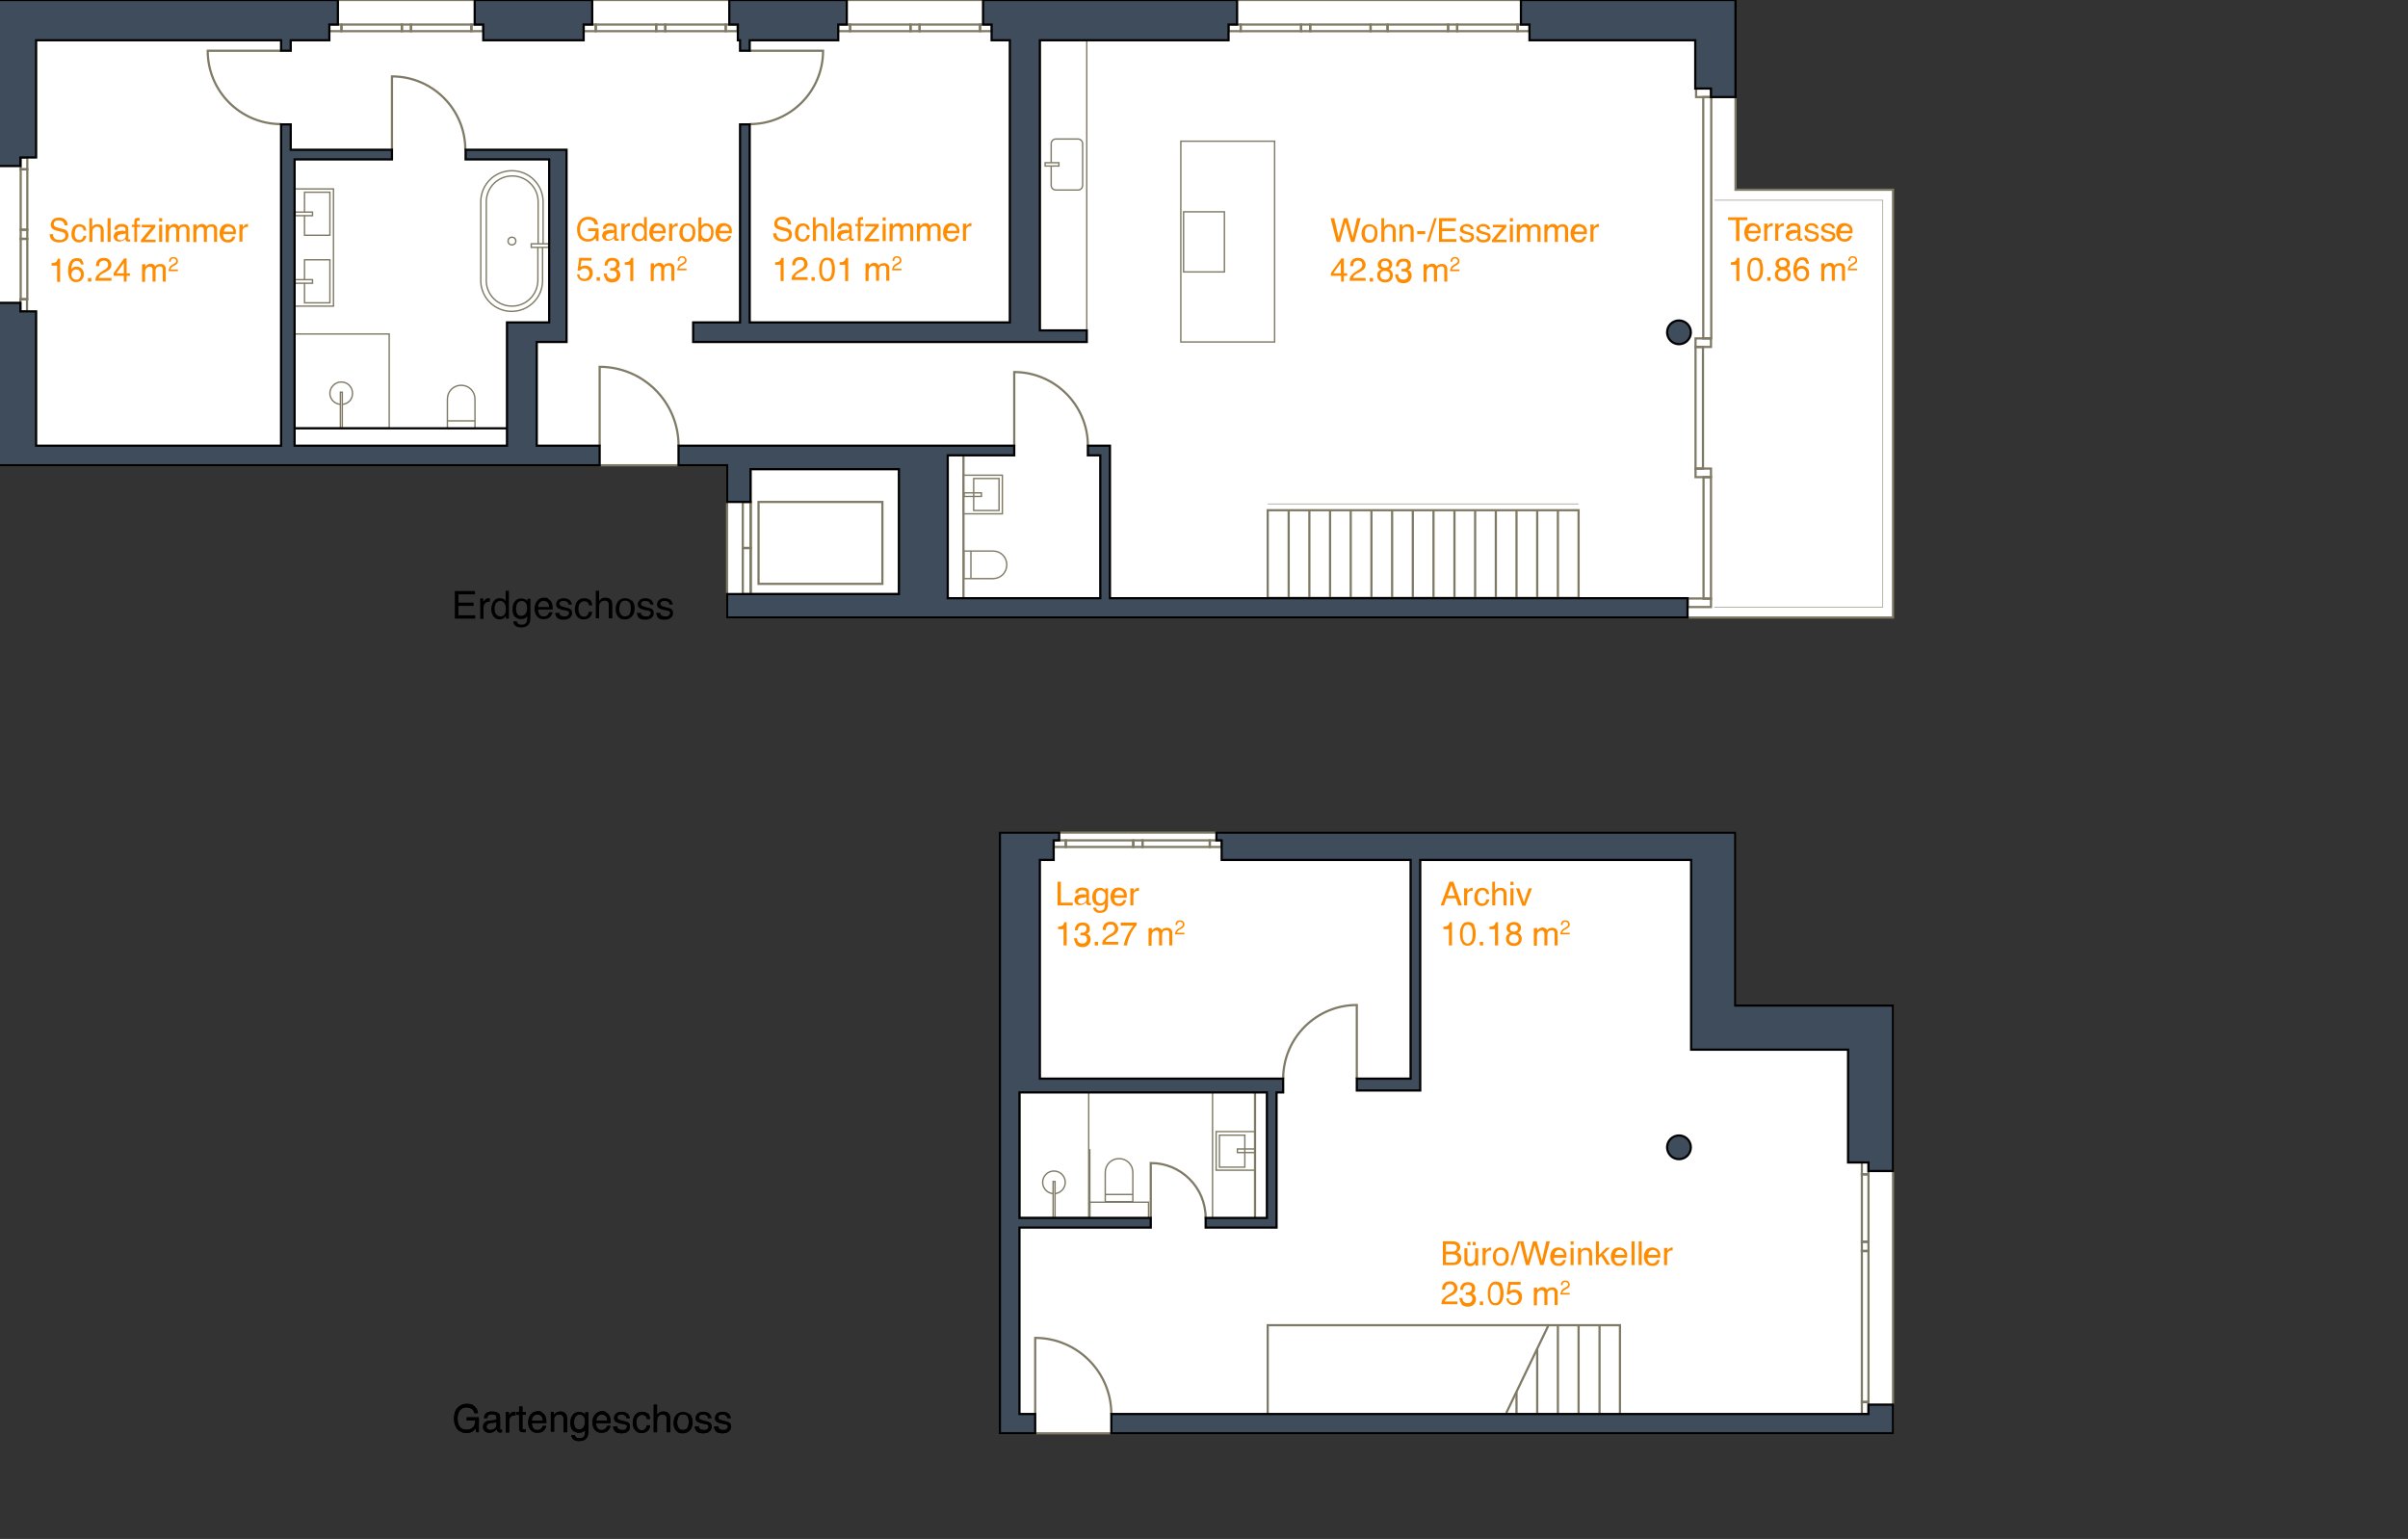 <?xml version="1.0" encoding="UTF-8"?>
<svg id="grosses_Haus" xmlns="http://www.w3.org/2000/svg" version="1.1" viewBox="0 0 873 558">
  <rect x="0" y="0" width="873" height="558" fill="#333333" stroke="none"/>
  <!-- Generator: Adobe Illustrator 30.0.0, SVG Export Plug-In . SVG Version: 2.1.1 Build 123)  -->
  <defs>
    <style>
      .st0 {
        fill: #3f4c5b;
        stroke: #000;
      }

      .st0, .st1 {
        stroke-width: .8px;
      }

      .st0, .st1, .st2, .st3, .st4, .st5 {
        stroke-miterlimit: 10;
      }

      .st1, .st2, .st3, .st4, .st5 {
        stroke: #7f7a65;
      }

      .st1, .st2, .st4 {
        fill: none;
      }

      .st2, .st3, .st5 {
        stroke-width: .5px;
      }

      .st3 {
        fill: #fff5eb;
      }

      .st6 {
        fill: #ff8b00;
      }

      .st4 {
        stroke-width: .2px;
      }

      .st7, .st5 {
        fill: #fff;
      }
    </style>
  </defs>
  <g id="hintergrund">
    <polygon class="st7" points="629.2 68.8 629.2 0 325.9 0 240.7 0 -1.5 0 -1.5 168.7 263.6 168.7 263.6 223.9 686.3 223.9 686.3 68.8 629.2 68.8"/>
  </g>
  <g id="Ebene_18">
    <rect class="st2" x="377" y="14.6" width="17" height="105.2"/>
    <rect class="st2" x="428.1" y="51.2" width="34" height="72.8"/>
    <path class="st2" d="M381.1,59v-6.9c0-.9.7-1.7,1.7-1.7h8c.9,0,1.7.7,1.7,1.7v15.1c0,.9-.7,1.7-1.7,1.7h-8c-.9,0-1.7-.7-1.7-1.7v-6.9"/>
    <rect class="st2" x="378.9" y="59" width="5" height="1.2"/>
    <rect class="st2" x="429.1" y="76.8" width="14.8" height="21.8"/>
    <rect class="st2" x="106.8" y="121.1" width="34.3" height="34.1"/>
    <path class="st2" d="M196.9,88.4v-15.2c0-6.2-5-11.3-11.3-11.3s-11.3,5-11.3,11.3v28.8h0c.2,6.1,5.1,10.9,11.2,10.9s11.1-4.9,11.2-10.9h0v-12.3"/>
    <path class="st2" d="M195,89.7v12.2c-.2,5.1-4.3,9.1-9.4,9.1s-9.2-4-9.3-9.1v-.5s0-28.2,0-28.2c0-5.2,4.2-9.4,9.4-9.4s9.4,4.2,9.4,9.4v15.2"/>
    <circle class="st2" cx="185.6" cy="87.4" r="1.4"/>
    <rect class="st2" x="192.6" y="88.4" width="6.3" height="1.3"/>
    <path class="st2" d="M123.3,146.6c-2.1-.2-3.7-1.9-3.7-4s1.8-4.1,4.1-4.1,4.1,1.8,4.1,4.1-1.6,3.8-3.6,4"/>
    <polyline class="st2" points="124.1 146.6 124.1 155.3 123.4 155.3 123.4 142.2 124.1 142.2 124.1 146.6"/>
    <rect class="st2" x="106.8" y="68.5" width="14.1" height="42.5"/>
    <polyline class="st2" points="110.4 76.9 110.4 69.7 119.6 69.7 119.6 85.3 110.4 85.3 110.4 78.1"/>
    <rect class="st2" x="107" y="76.9" width="6.3" height="1.3"/>
    <path class="st2" d="M110.4,101.4"/>
    <polyline class="st2" points="110.4 101.4 110.4 94.2 119.6 94.2 119.6 109.8 110.4 109.8 110.4 102.6"/>
    <rect class="st2" x="107" y="101.4" width="6.3" height="1.3"/>
    <g>
      <path class="st2" d="M162.2,144.7v10.6h10v-10.6c0-2.8-2.2-5-5-5s-5,2.2-5,5Z"/>
      <line class="st2" x1="162.2" y1="152.6" x2="172.2" y2="152.6"/>
    </g>
    <g>
      <rect class="st2" x="349.3" y="172.3" width="14.1" height="14"/>
      <rect class="st2" x="353" y="173.5" width="9.2" height="11.6"/>
      <rect class="st2" x="349.5" y="178.7" width="6.3" height="1.3"/>
    </g>
    <g>
      <path class="st2" d="M360,199.8h-10.6v10h10.6c2.8,0,5-2.2,5-5s-2.2-5-5-5Z"/>
      <line class="st2" x1="352" y1="199.8" x2="352" y2="209.8"/>
    </g>
  </g>
  <g id="lines">
    <line class="st1" x1="-1.5" y1="168.7" x2="-1.5"/>
    <polygon class="st1" points="629.2 68.8 629.2 0 325.9 0 240.7 0 -1.5 0 -1.5 168.7 263.6 168.7 263.6 223.9 686.3 223.9 686.3 68.8 629.2 68.8"/>
    <g>
      <rect class="st1" x="123.8" y="8.9" width="21.9" height="2.4"/>
      <rect class="st1" x="145.7" y="8.9" width="3.3" height="2.4"/>
      <rect class="st1" x="149" y="8.9" width="21.9" height="2.4"/>
      <rect class="st1" x="170.9" y="8.9" width="4.3" height="2.4"/>
      <rect class="st1" x="119.4" y="8.9" width="4.4" height="2.4"/>
    </g>
    <g>
      <rect class="st1" x="-2.3" y="96.4" width="21.9" height="2.4" transform="translate(-88.9 106.2) rotate(-90)"/>
      <rect class="st1" x="7" y="83.8" width="3.3" height="2.4" transform="translate(-76.3 93.6) rotate(-90)"/>
      <rect class="st1" x="-2.3" y="71.2" width="21.9" height="2.4" transform="translate(-63.7 81) rotate(-90)"/>
      <rect class="st1" x="6.5" y="58.1" width="4.3" height="2.4" transform="translate(-50.6 67.9) rotate(-90)"/>
      <rect class="st1" x="6.4" y="109.5" width="4.4" height="2.4" transform="translate(-102.1 119.3) rotate(-90)"/>
    </g>
    <g>
      <rect class="st1" x="216" y="8.9" width="21.9" height="2.4"/>
      <rect class="st1" x="237.9" y="8.9" width="3.3" height="2.4"/>
      <rect class="st1" x="241.2" y="8.9" width="21.9" height="2.4"/>
      <rect class="st1" x="263.1" y="8.9" width="4.3" height="2.4"/>
      <rect class="st1" x="211.6" y="8.9" width="4.4" height="2.4"/>
    </g>
    <g>
      <rect class="st1" x="308.2" y="8.9" width="21.9" height="2.4"/>
      <rect class="st1" x="330.1" y="8.9" width="3.3" height="2.4"/>
      <rect class="st1" x="333.4" y="8.9" width="21.9" height="2.4"/>
      <rect class="st1" x="355.3" y="8.9" width="4.3" height="2.4"/>
      <rect class="st1" x="303.8" y="8.9" width="4.4" height="2.4"/>
    </g>
    <g>
      <rect class="st1" x="449.8" y="8.9" width="21.9" height="2.4"/>
      <rect class="st1" x="471.7" y="8.9" width="3.3" height="2.4"/>
      <rect class="st1" x="475" y="8.9" width="21.9" height="2.4"/>
      <rect class="st1" x="496.9" y="8.9" width="6.1" height="2.4"/>
      <rect class="st1" x="445.4" y="8.9" width="4.4" height="2.4"/>
    </g>
    <g>
      <rect class="st1" x="503.1" y="8.9" width="21.9" height="2.4"/>
      <rect class="st1" x="525" y="8.9" width="3.3" height="2.4"/>
      <rect class="st1" x="528.3" y="8.9" width="21.9" height="2.4"/>
      <rect class="st1" x="550.2" y="8.9" width="4.3" height="2.4"/>
    </g>
    <path class="st1" d="M217.4,161.6v-28.6c15.8,0,28.6,12.8,28.6,28.6"/>
    <path class="st1" d="M367.7,161.6v-26.7c14.7,0,26.7,12,26.7,26.7"/>
    <path class="st1" d="M271.8,18.4h26.6c0,14.7-11.9,26.6-26.6,26.6"/>
    <path class="st1" d="M142.1,54.3v-26.6c14.7,0,26.6,11.9,26.6,26.6"/>
    <path class="st1" d="M101.9,18.4h-26.6c0,14.7,11.9,26.6,26.6,26.6"/>
    <rect class="st1" x="272.1" y="170.1" width="53.8" height="45.3"/>
    <rect class="st1" x="275" y="182" width="44.9" height="29.7"/>
    <g>
      <rect class="st1" x="269.3" y="182" width="2.9" height="16.7"/>
      <rect class="st1" x="269.3" y="198.7" width="2.9" height="16.7"/>
    </g>
    <rect class="st1" x="614.9" y="32.1" width="5.4" height="3.1"/>
    <rect class="st1" x="614.7" y="122.7" width="5.6" height="3.1"/>
    <rect class="st1" x="614.7" y="169.9" width="5.6" height="3.1"/>
    <rect class="st1" x="611.9" y="217" width="8.4" height="3.1"/>
    <rect class="st1" x="617.5" y="35.2" width="2.9" height="87.5"/>
    <rect class="st1" x="614.7" y="125.8" width="2.7" height="44.1"/>
    <rect class="st1" x="617.6" y="173" width="2.7" height="44.1"/>
    <line class="st1" x1="349.3" y1="165.1" x2="349.3" y2="216.9"/>
    <rect class="st1" x="459.6" y="185" width="112.7" height="31.8"/>
    <g>
      <line class="st1" x1="564.8" y1="185" x2="564.8" y2="216.8"/>
      <line class="st1" x1="557.3" y1="185" x2="557.3" y2="216.8"/>
      <line class="st1" x1="542.3" y1="185" x2="542.3" y2="216.8"/>
      <line class="st1" x1="549.8" y1="185" x2="549.8" y2="216.8"/>
      <line class="st1" x1="534.8" y1="185" x2="534.8" y2="216.8"/>
      <line class="st1" x1="519.7" y1="185" x2="519.7" y2="216.8"/>
      <line class="st1" x1="527.3" y1="185" x2="527.3" y2="216.8"/>
      <line class="st1" x1="512.2" y1="185" x2="512.2" y2="216.8"/>
      <line class="st1" x1="497.2" y1="185" x2="497.2" y2="216.8"/>
      <line class="st1" x1="504.7" y1="185" x2="504.7" y2="216.8"/>
      <line class="st1" x1="489.7" y1="185" x2="489.7" y2="216.8"/>
      <line class="st1" x1="474.7" y1="185" x2="474.7" y2="216.8"/>
      <line class="st1" x1="482.2" y1="185" x2="482.2" y2="216.8"/>
      <line class="st1" x1="467.2" y1="185" x2="467.2" y2="216.8"/>
    </g>
  </g>
  <g id="FLOORPLAN_EG">
    <polygon class="st0" points="205.1 0 203.4 0 172.1 0 172.1 8.9 175.2 8.9 175.2 14.6 203.4 14.6 205.1 14.6 211.6 14.6 211.6 8.9 214.7 8.9 214.7 0 205.1 0"/>
    <polygon class="st0" points="551.4 0 551.4 8.9 554.5 8.9 554.5 14.6 614.6 14.6 614.6 32.1 620.3 32.1 620.3 35.2 629.2 35.2 629.2 14.6 629.2 1.2 629.2 0 551.4 0"/>
    <polyline class="st4" points="621.5 72.6 682.6 72.6 682.6 220.1 621.5 220.1"/>
    <circle class="st0" cx="608.7" cy="120.5" r="4.3"/>
    <polygon class="st0" points="402.4 216.9 402.4 165.1 402.4 161.6 398.9 161.6 394.4 161.6 394.4 165.1 398.9 165.1 398.9 216.9 343.6 216.9 343.6 215.4 343.6 170.1 343.6 165.1 367.7 165.1 367.7 161.6 343.6 161.6 341.2 161.6 276.6 161.6 263.6 161.6 246 161.6 246 168.7 263.6 168.7 263.6 170.1 263.6 182 272.1 182 272.1 170.1 325.9 170.1 325.9 215.4 263.6 215.4 263.6 223.9 329.4 223.9 334.4 223.9 611.8 223.9 611.8 216.9 402.4 216.9"/>
    <polygon class="st0" points="419.8 0 414.5 0 356.4 0 356.4 8.9 359.5 8.9 359.5 14.6 366.1 14.6 366.1 116.9 271.8 116.9 271.8 45.1 268.3 45.1 268.3 116.9 251.3 116.9 251.3 119.8 251.3 121.1 251.3 124 394 124 394 119.8 377 119.8 377 14.6 414.5 14.6 419.8 14.6 445.4 14.6 445.4 8.9 448.5 8.9 448.5 0 419.8 0"/>
    <polygon class="st0" points="297.4 0 295.7 0 264.4 0 264.4 8.9 267.5 8.9 267.5 14.6 268.3 14.6 268.3 18.4 271.8 18.4 271.8 14.6 295.7 14.6 297.4 14.6 303.9 14.6 303.9 8.9 307 8.9 307 0 297.4 0"/>
    <polygon class="st0" points="13.5 0 10.8 0 -1.5 0 -1.5 1.3 -1.5 7.3 -1.5 60.2 7.4 60.2 7.4 57.1 13.1 57.1 13.1 14.6 101.9 14.6 101.9 18.4 105.4 18.4 105.4 14.6 119.4 14.6 119.4 8.9 122.5 8.9 122.5 0 13.5 0"/>
    <polygon class="st0" points="194.6 161.6 194.6 124 205.4 124 205.4 116.9 205.4 116.9 205.4 54.3 200.8 54.3 199.1 54.3 168.8 54.3 168.8 57.8 199.1 57.8 199.1 116.9 183.8 116.9 183.8 120.5 183.8 124 183.8 161.6 106.8 161.6 106.8 57.8 142.1 57.8 142.1 54.3 105.4 54.3 105.4 45.1 101.9 45.1 101.9 161.6 13.1 161.6 13.1 112.9 7.4 112.9 7.4 109.8 -1.5 109.8 -1.5 168.7 13.1 168.7 13.1 168.7 217.4 168.7 217.4 161.6 194.6 161.6"/>
    <line class="st0" x1="106.8" y1="155.3" x2="183.8" y2="155.3"/>
    <line class="st4" x1="459.6" y1="182.7" x2="572.3" y2="182.7"/>
  </g>
  <g id="hintergrund1" data-name="hintergrund">
    <polygon class="st7" points="629.1 364.4 629.1 301.9 362.5 301.9 362.5 519.7 506.8 519.7 629.1 519.7 686.3 519.7 686.3 364.4 629.1 364.4"/>
  </g>
  <g id="klo">
    <g>
      <rect class="st2" x="441" y="410.3" width="14.1" height="14" transform="translate(896 834.6) rotate(180)"/>
      <rect class="st2" x="442.2" y="411.5" width="9.2" height="11.6" transform="translate(893.5 834.7) rotate(180)"/>
      <rect class="st2" x="448.5" y="416.7" width="6.3" height="1.3" transform="translate(903.4 834.6) rotate(180)"/>
    </g>
    <rect class="st5" x="395.1" y="435.9" width="21.3" height="5.7"/>
    <rect class="st5" x="394.6" y="416.9" width=".5" height="24.7"/>
    <rect class="st5" x="369.6" y="396.1" width="25" height="45.5" transform="translate(764.3 837.6) rotate(180)"/>
    <g>
      <circle class="st5" cx="382.1" cy="428.7" r="4.1"/>
      <rect class="st5" x="381.8" y="428.4" width=".7" height="13.1"/>
    </g>
    <line class="st3" x1="439.6" y1="441.6" x2="439.6" y2="396.1"/>
    <g>
      <path class="st2" d="M400.7,425.1v10.6h10v-10.6c0-2.8-2.2-5-5-5s-5,2.2-5,5Z"/>
      <line class="st2" x1="400.7" y1="433.1" x2="410.7" y2="433.1"/>
    </g>
  </g>
  <g id="lines1" data-name="lines">
    <g>
      <rect class="st1" x="386.4" y="304.7" width="24.4" height="2.4"/>
      <rect class="st1" x="410.9" y="304.7" width="3.3" height="2.4"/>
      <rect class="st1" x="414.2" y="304.7" width="24.4" height="2.4"/>
      <rect class="st1" x="438.6" y="304.7" width="4.3" height="2.4"/>
      <rect class="st1" x="382" y="304.7" width="4.4" height="2.4"/>
    </g>
    <g>
      <rect class="st1" x="664" y="436.9" width="24.4" height="2.4" transform="translate(1114.3 -238.2) rotate(90)"/>
      <rect class="st1" x="674.6" y="450.8" width="3.3" height="2.4" transform="translate(1128.2 -224.3) rotate(90)"/>
      <rect class="st1" x="648.9" y="479.8" width="54.7" height="2.4" transform="translate(1157.2 -195.3) rotate(90)"/>
      <rect class="st1" x="674.1" y="509.3" width="4.3" height="2.4" transform="translate(1186.7 -165.7) rotate(90)"/>
      <rect class="st1" x="674" y="422.5" width="4.4" height="2.4" transform="translate(1099.9 -252.6) rotate(90)"/>
    </g>
    <path class="st1" d="M375.3,512.7v-27.6c15.2,0,27.6,12.4,27.6,27.6"/>
    <path class="st1" d="M417.2,441.6v-19.9c11,0,19.9,8.9,19.9,19.9"/>
    <path class="st1" d="M491.9,391.1v-26.7c-14.7,0-26.7,12-26.7,26.7"/>
    <g>
      <line class="st1" x1="564.8" y1="480.5" x2="564.8" y2="512.3"/>
      <line class="st1" x1="572.3" y1="480.5" x2="572.3" y2="512.3"/>
      <line class="st1" x1="579.9" y1="480.5" x2="579.9" y2="512.3"/>
      <line class="st1" x1="557.3" y1="489.2" x2="557.3" y2="512.3"/>
      <line class="st1" x1="549.8" y1="504.7" x2="549.8" y2="512.3"/>
    </g>
    <polyline class="st1" points="546.1 512.3 561.4 480.5 587.3 480.5 587.3 512.7"/>
    <polyline class="st1" points="561.4 480.5 531.1 480.5 459.6 480.5 459.6 512.7"/>
    <polygon class="st1" points="362.5 519.7 686.3 519.7 686.3 364.6 629.1 364.6 629.1 301.9 362.5 301.9 362.5 519.7"/>
    <line class="st1" x1="455" y1="441.6" x2="455" y2="396.1"/>
  </g>
  <g id="FLOORPLAN_UG">
    <circle class="st0" cx="608.7" cy="416" r="4.3"/>
    <polygon class="st0" points="677.4 509.3 677.4 512.7 402.9 512.7 402.9 519.7 686.3 519.7 686.3 514.2 686.3 512.7 686.3 509.3 677.4 509.3"/>
    <polygon class="st0" points="629.1 364.6 629.1 301.9 616.7 301.9 613.1 301.9 450.8 301.9 442.9 301.9 441 301.9 441 304.7 442.9 304.7 442.9 311.8 511.4 311.8 511.4 391.1 491.9 391.1 491.9 395.4 514.9 395.4 514.9 393.2 514.9 391.1 514.9 311.8 613.1 311.8 613.1 380.6 616 380.6 616 380.6 670 380.6 670 421.5 677.4 421.5 677.4 424.6 686.3 424.6 686.3 379.2 686.3 365.8 686.3 364.6 629.1 364.6"/>
    <polygon class="st0" points="377 391.1 377 311.8 382 311.8 382 304.7 384 304.7 384 301.9 382 301.9 373.2 301.9 362.5 301.9 362.5 304.3 362.5 311.8 362.5 391.1 362.5 394.6 362.5 445.7 362.5 512.7 362.5 519.7 375.3 519.7 375.3 512.7 373.1 512.7 369.6 512.7 369.6 445.1 417.2 445.1 417.2 441.6 369.6 441.6 369.6 396.1 459.3 396.1 459.3 441.6 437.1 441.6 437.1 445.1 459.3 445.1 462.8 445.1 462.8 441.6 462.8 396.1 465.2 396.1 465.2 391.1 377 391.1"/>
  </g>
  <g id="_x2A__x2A__x2A_LEGENDEN">
    <g>
      <path class="st6" d="M383.4,319.7h1.2v7.6h4.3v1h-5.5v-8.6Z"/>
      <path class="st6" d="M393.3,324.5c.2,0,.4-.1.5-.3,0,0,0-.2,0-.4,0-.4-.1-.6-.4-.8-.3-.2-.6-.2-1.1-.2s-.9.1-1.2.4c-.1.2-.2.4-.3.7h-1c0-.8.3-1.3.8-1.6.5-.3,1-.5,1.7-.5s1.3.1,1.8.4c.5.3.7.7.7,1.3v3.6c0,.1,0,.2,0,.3,0,0,.1,0,.3,0s0,0,.2,0,.1,0,.2,0v.8c-.2,0-.3,0-.4,0s-.2,0-.4,0c-.4,0-.6-.1-.8-.4,0-.1-.1-.3-.2-.6-.2.3-.5.5-.9.7s-.8.3-1.3.3-1.1-.2-1.4-.5c-.4-.4-.6-.8-.6-1.3s.2-1,.5-1.4c.4-.3.8-.5,1.4-.6l1.7-.2ZM391.1,327.4c.2.2.5.3.8.3s.7,0,1.1-.3c.6-.3.9-.8.9-1.4v-.8c-.1,0-.3.2-.5.2s-.4,0-.6.1h-.6c-.4.1-.7.2-.9.3-.3.2-.5.5-.5.9s.1.5.3.7Z"/>
      <path class="st6" d="M400.1,322.3c.2.1.4.3.6.6v-.8h1v5.7c0,.8-.1,1.4-.4,1.9-.4.9-1.3,1.3-2.5,1.3s-1.2-.2-1.7-.5c-.5-.3-.7-.8-.8-1.4h1.1c0,.3.2.5.3.7.2.2.6.4,1.1.4.8,0,1.3-.3,1.6-.9.1-.3.2-.9.2-1.8-.2.3-.5.6-.8.7s-.7.2-1.2.2-1.3-.2-1.8-.7-.8-1.3-.8-2.4.3-1.9.8-2.5,1.1-.9,1.9-.9.9.1,1.3.4ZM400.2,323.4c-.3-.4-.7-.6-1.2-.6-.7,0-1.2.3-1.5,1-.1.4-.2.9-.2,1.5s.1,1.2.4,1.6c.3.4.7.6,1.2.6.8,0,1.3-.3,1.6-1,.2-.4.3-.8.3-1.4,0-.8-.2-1.4-.5-1.7Z"/>
      <path class="st6" d="M407.2,322.2c.4.2.7.5.9.8.2.3.3.7.4,1.1,0,.3,0,.8,0,1.4h-4.6c0,.6.2,1.2.4,1.5.3.4.7.6,1.3.6s1-.2,1.3-.5c.2-.2.3-.5.4-.7h1c0,.2-.1.5-.3.8s-.3.5-.5.7c-.3.3-.7.5-1.2.6-.3,0-.5,0-.9,0-.8,0-1.4-.3-2-.9-.5-.6-.8-1.4-.8-2.4s.3-1.8.8-2.5c.5-.6,1.3-.9,2.1-.9s.9.1,1.3.3ZM407.5,324.7c0-.5-.1-.8-.3-1.1-.3-.5-.8-.8-1.4-.8s-.9.2-1.2.5c-.3.3-.5.8-.5,1.3h3.5Z"/>
      <path class="st6" d="M410,322.1h1v1.1c0-.2.3-.5.6-.8s.7-.5,1.1-.5,0,0,0,0,.1,0,.2,0v1.1c0,0-.1,0-.2,0s-.1,0-.2,0c-.5,0-.9.2-1.2.5s-.4.7-.4,1.2v3.6h-1.1v-6.3Z"/>
      <path class="st6" d="M383.6,336.8v-.8c.8,0,1.3-.2,1.6-.4s.5-.6.7-1.2h.8v8.4h-1.1v-5.9h-2Z"/>
      <path class="st6" d="M390.1,342.2c-.4-.5-.7-1.2-.7-2h1.1c0,.5.1.9.3,1.2.3.4.8.7,1.5.7s1-.1,1.3-.4.5-.7.5-1.1-.2-1-.5-1.2-.8-.3-1.5-.3-.1,0-.2,0-.1,0-.2,0v-.9c.1,0,.2,0,.3,0s.2,0,.2,0c.4,0,.7,0,1-.2.4-.2.7-.6.7-1.2s-.1-.7-.4-1-.6-.3-1-.3c-.7,0-1.2.2-1.5.7-.1.3-.2.6-.3,1.1h-1c0-.6.1-1.2.4-1.6.4-.8,1.2-1.2,2.3-1.2s1.5.2,2,.6.7.9.7,1.7-.1.9-.4,1.3c-.2.2-.4.4-.7.5.4.1.8.4,1,.7s.4.8.4,1.3c0,.8-.3,1.5-.8,2s-1.3.8-2.2.8-1.7-.3-2.2-.8Z"/>
      <path class="st6" d="M396.9,341.5h1.2v1.3h-1.2v-1.3Z"/>
      <path class="st6" d="M400,340.9c.3-.5.8-1,1.5-1.5l1.1-.7c.5-.3.9-.5,1.1-.8.3-.3.5-.7.5-1.1s-.1-.9-.4-1.2c-.3-.3-.7-.4-1.2-.4-.7,0-1.2.3-1.5.8-.1.3-.2.7-.2,1.2h-1.1c0-.7.1-1.3.4-1.8.5-.8,1.3-1.2,2.4-1.2s1.7.3,2.1.8c.4.5.7,1.1.7,1.7s-.2,1.2-.7,1.7c-.3.3-.8.6-1.5,1l-.8.4c-.4.2-.7.4-.9.6-.4.3-.6.7-.7,1.1h4.6v1h-5.8c0-.7.2-1.4.4-1.9Z"/>
      <path class="st6" d="M412.1,334.5v.9c-.3.3-.6.7-1.1,1.4s-.8,1.3-1.2,2.1c-.3.7-.6,1.4-.8,2-.1.4-.3,1-.4,1.9h-1.2c.3-1.6.9-3.2,1.8-4.8.5-.9,1.1-1.7,1.7-2.4h-4.6v-1.1h5.8Z"/>
      <path class="st6" d="M416.6,336.5h1v.9c.2-.3.5-.5.7-.7.3-.2.7-.4,1.2-.4s.9.1,1.2.4c.2.1.3.3.5.6.2-.3.5-.6.8-.7s.7-.2,1.1-.2c.8,0,1.4.3,1.7.9s.2.8.2,1.3v4.2h-1.1v-4.4c0-.4-.1-.7-.3-.9s-.5-.2-.8-.2-.8.1-1.1.4-.4.7-.4,1.4v3.7h-1.1v-4.1c0-.4,0-.7-.2-.9-.2-.3-.5-.4-.9-.4s-.8.2-1.1.5-.5.9-.5,1.7v3.3h-1.1v-6.3Z"/>
      <path class="st6" d="M426.3,337.6c.2-.3.4-.6.9-.9l.7-.4c.3-.2.5-.3.6-.4.2-.2.3-.4.3-.7s0-.5-.3-.7c-.2-.2-.4-.3-.7-.3-.4,0-.7.2-.9.5,0,.2-.1.4-.1.7h-.6c0-.4,0-.8.2-1,.3-.5.7-.7,1.4-.7s1,.2,1.2.5c.3.3.4.6.4,1s-.1.7-.4,1c-.2.2-.4.4-.9.6l-.5.3c-.2.1-.4.2-.5.4-.2.2-.4.4-.4.7h2.7v.6h-3.4c0-.4.1-.8.3-1.1Z"/>
    </g>
    <g>
      <path class="st6" d="M525.6,319.7h1.3l3.1,8.6h-1.3l-.9-2.6h-3.4l-.9,2.6h-1.2l3.2-8.6ZM527.5,324.8l-1.3-3.8-1.4,3.8h2.7Z"/>
      <path class="st6" d="M531,322.1h1v1.1c0-.2.3-.5.6-.8s.7-.5,1.1-.5,0,0,0,0,.1,0,.2,0v1.1c0,0-.1,0-.2,0s-.1,0-.2,0c-.5,0-.9.2-1.2.5s-.4.7-.4,1.2v3.6h-1.1v-6.3Z"/>
      <path class="st6" d="M539.1,322.4c.4.3.7.9.8,1.8h-1c0-.4-.2-.7-.4-1s-.6-.4-1.1-.4-1.2.3-1.4,1c-.2.4-.3,1-.3,1.6s.1,1.2.4,1.6c.3.4.7.6,1.3.6s.8-.1,1-.4.4-.6.5-1.1h1c-.1.8-.4,1.4-.9,1.8s-1.1.6-1.8.6-1.5-.3-2-.9-.7-1.3-.7-2.2.3-2,.8-2.6,1.2-.9,2-.9,1.3.2,1.7.5Z"/>
      <path class="st6" d="M540.9,319.7h1.1v3.2c.2-.3.5-.5.7-.7.3-.2.8-.3,1.3-.3.9,0,1.5.3,1.9,1,.2.3.3.8.3,1.4v4h-1.1v-4c0-.5,0-.8-.2-1-.2-.3-.6-.5-1.1-.5s-.8.2-1.2.5-.5.9-.5,1.7v3.3h-1.1v-8.6Z"/>
      <path class="st6" d="M547.6,319.7h1.1v1.2h-1.1v-1.2ZM547.6,322.1h1.1v6.2h-1.1v-6.2Z"/>
      <path class="st6" d="M550.8,322.1l1.7,5.1,1.7-5.1h1.2l-2.4,6.3h-1.1l-2.3-6.3h1.2Z"/>
      <path class="st6" d="M523.3,336.8v-.8c.8,0,1.3-.2,1.6-.4s.5-.6.7-1.2h.8v8.4h-1.1v-5.9h-2Z"/>
      <path class="st6" d="M534.4,335.7c.4.7.6,1.6.6,2.8s-.2,2.1-.5,2.8c-.5,1.1-1.3,1.6-2.4,1.6s-1.8-.4-2.2-1.3c-.4-.7-.6-1.7-.6-2.9s.1-1.8.4-2.5c.5-1.3,1.3-1.9,2.5-1.9s1.9.4,2.4,1.3ZM533.4,341.3c.3-.5.5-1.4.5-2.7s-.1-1.7-.4-2.4c-.2-.6-.7-.9-1.4-.9s-1.1.3-1.4.9c-.3.6-.4,1.4-.4,2.6s0,1.5.3,2.1c.3.8.8,1.2,1.4,1.2s1-.2,1.3-.7Z"/>
      <path class="st6" d="M536.5,341.5h1.2v1.3h-1.2v-1.3Z"/>
      <path class="st6" d="M540,336.8v-.8c.8,0,1.3-.2,1.6-.4s.5-.6.7-1.2h.8v8.4h-1.1v-5.9h-2Z"/>
      <path class="st6" d="M546.7,337.8c-.3-.3-.5-.7-.5-1.2s.2-1.2.7-1.6c.5-.4,1.1-.7,1.9-.7s1.4.2,1.9.6c.5.4.7.9.7,1.5s-.1.9-.4,1.3c-.1.2-.4.4-.7.5.3.2.6.3.8.6.4.4.6.9.6,1.5s-.2,1.4-.7,1.9-1.2.8-2.1.8-1.5-.2-2.1-.7-.8-1.1-.8-1.9.1-.9.4-1.3.6-.6,1.1-.8c-.3-.1-.5-.3-.7-.4ZM550.1,341.6c.3-.3.5-.7.5-1.2s-.2-1-.5-1.2-.8-.4-1.3-.4-.9.1-1.2.4-.5.7-.5,1.2.1.8.4,1.1.7.5,1.4.5.9-.1,1.2-.4ZM549.9,337.5c.3-.3.4-.6.4-.9s-.1-.6-.4-.9c-.2-.3-.6-.4-1.1-.4s-.9.1-1.1.4c-.2.3-.3.6-.3.9s.1.7.4.9.6.3,1,.3.8-.1,1.1-.4Z"/>
      <path class="st6" d="M556.3,336.5h1v.9c.2-.3.5-.5.7-.7.3-.2.7-.4,1.2-.4s.9.1,1.2.4c.2.1.3.3.5.6.2-.3.5-.6.8-.7s.7-.2,1.1-.2c.8,0,1.4.3,1.7.9s.2.8.2,1.3v4.2h-1.1v-4.4c0-.4-.1-.7-.3-.9s-.5-.2-.8-.2-.8.1-1.1.4-.4.7-.4,1.4v3.7h-1.1v-4.1c0-.4,0-.7-.2-.9-.2-.3-.5-.4-.9-.4s-.8.2-1.1.5-.5.9-.5,1.7v3.3h-1.1v-6.3Z"/>
      <path class="st6" d="M566,337.6c.2-.3.4-.6.9-.9l.7-.4c.3-.2.5-.3.6-.4.2-.2.3-.4.3-.7s0-.5-.3-.7c-.2-.2-.4-.3-.7-.3-.4,0-.7.2-.9.5,0,.2-.1.4-.1.7h-.6c0-.4,0-.8.2-1,.3-.5.7-.7,1.4-.7s1,.2,1.2.5c.3.3.4.6.4,1s-.1.7-.4,1c-.2.2-.4.4-.9.6l-.5.3c-.2.1-.4.2-.5.4-.2.2-.4.4-.4.7h2.7v.6h-3.4c0-.4.1-.8.3-1.1Z"/>
    </g>
    <g>
      <path class="st6" d="M523.1,450.1h3.7c1,0,1.7.3,2.2.9.3.4.4.8.4,1.2s-.2,1-.5,1.3c-.2.2-.4.4-.7.5.4.2.8.4,1,.6.4.4.6.9.6,1.6s-.2,1.1-.5,1.5c-.5.7-1.4,1-2.5,1h-3.7v-8.6ZM526.3,453.8c.5,0,.9,0,1.2-.2.4-.2.7-.6.7-1.2s-.2-.9-.7-1.1c-.3-.1-.6-.2-1.2-.2h-2.1v2.7h2.1ZM526.7,457.8c.7,0,1.2-.2,1.5-.6.2-.3.3-.6.3-.9,0-.6-.3-1.1-.8-1.3-.3-.1-.7-.2-1.2-.2h-2.3v3h2.5Z"/>
      <path class="st6" d="M532,452.5v4.2c0,.3,0,.6.1.8.2.4.5.6,1,.6.7,0,1.2-.3,1.5-1,.1-.4.2-.8.2-1.4v-3.1h1.1v6.3h-1v-.9c-.1.2-.3.4-.5.6-.4.3-.9.5-1.4.5-.9,0-1.5-.3-1.8-.9-.2-.3-.3-.7-.3-1.3v-4.3h1.1ZM532,450.3h1.1v1.2h-1.1v-1.2ZM533.9,450.3h1.1v1.2h-1.1v-1.2Z"/>
      <path class="st6" d="M537.7,452.5h1v1.1c0-.2.3-.5.6-.8s.7-.5,1.1-.5,0,0,0,0,.1,0,.2,0v1.1c0,0-.1,0-.2,0s-.1,0-.2,0c-.5,0-.9.2-1.2.5s-.4.7-.4,1.2v3.6h-1.1v-6.3Z"/>
      <path class="st6" d="M546.2,453.1c.6.5.8,1.3.8,2.4s-.2,1.8-.7,2.5c-.5.7-1.2,1-2.3,1s-1.5-.3-2-.9c-.5-.6-.8-1.4-.8-2.4s.3-1.9.8-2.5,1.2-.9,2.1-.9,1.5.3,2,.8ZM545.5,457.3c.3-.5.4-1.1.4-1.8s0-1.1-.3-1.4c-.3-.6-.8-.9-1.5-.9s-1.1.2-1.4.7c-.3.5-.4,1.1-.4,1.8s.1,1.2.4,1.7c.3.4.7.7,1.4.7s1.2-.3,1.4-.8Z"/>
      <path class="st6" d="M550.3,450.1h.9l-2.7,8.6h-.9l2.7-8.6Z"/>
      <path class="st6" d="M552.3,450.1l1.6,7,1.9-7h1.3l1.9,7,1.6-7h1.3l-2.3,8.6h-1.2l-2-7.1-2,7.1h-1.2l-2.2-8.6h1.3Z"/>
      <path class="st6" d="M566.6,452.7c.4.2.7.5.9.8.2.3.3.7.4,1.1,0,.3,0,.8,0,1.4h-4.6c0,.6.2,1.2.4,1.5.3.4.7.6,1.3.6s1-.2,1.3-.5c.2-.2.3-.5.4-.7h1c0,.2-.1.5-.3.8s-.3.5-.5.7c-.3.3-.7.5-1.2.6-.3,0-.5,0-.9,0-.8,0-1.4-.3-2-.9-.5-.6-.8-1.4-.8-2.4s.3-1.8.8-2.5c.5-.6,1.3-.9,2.1-.9s.9.1,1.3.3ZM567,455.1c0-.5-.1-.8-.3-1.1-.3-.5-.8-.8-1.4-.8s-.9.2-1.2.5c-.3.3-.5.8-.5,1.3h3.5Z"/>
      <path class="st6" d="M569.4,450.1h1.1v1.2h-1.1v-1.2ZM569.4,452.5h1.1v6.2h-1.1v-6.2Z"/>
      <path class="st6" d="M572.1,452.5h1v.9c.3-.4.6-.6.9-.8s.7-.2,1.1-.2c.9,0,1.5.3,1.8.9.2.3.3.8.3,1.5v4h-1.1v-4c0-.4,0-.7-.2-.9-.2-.4-.5-.6-1-.6s-.5,0-.6,0c-.3,0-.5.3-.8.5-.2.2-.3.4-.3.6s0,.5,0,.9v3.3h-1.1v-6.3Z"/>
      <path class="st6" d="M578.7,450.1h1v5l2.7-2.7h1.3l-2.4,2.3,2.5,3.9h-1.3l-2-3.2-.9.8v2.4h-1v-8.6Z"/>
      <path class="st6" d="M588.6,452.7c.4.2.7.5.9.8.2.3.3.7.4,1.1,0,.3,0,.8,0,1.4h-4.6c0,.6.2,1.2.4,1.5.3.4.7.6,1.3.6s1-.2,1.3-.5c.2-.2.3-.5.4-.7h1c0,.2-.1.5-.3.8s-.3.5-.5.7c-.3.3-.7.5-1.2.6-.3,0-.5,0-.9,0-.8,0-1.4-.3-2-.9-.5-.6-.8-1.4-.8-2.4s.3-1.8.8-2.5c.5-.6,1.3-.9,2.1-.9s.9.1,1.3.3ZM589,455.1c0-.5-.1-.8-.3-1.1-.3-.5-.8-.8-1.4-.8s-.9.2-1.2.5c-.3.3-.5.8-.5,1.3h3.5Z"/>
      <path class="st6" d="M591.5,450.1h1.1v8.6h-1.1v-8.6Z"/>
      <path class="st6" d="M594.1,450.1h1.1v8.6h-1.1v-8.6Z"/>
      <path class="st6" d="M600.6,452.7c.4.2.7.5.9.8.2.3.3.7.4,1.1,0,.3,0,.8,0,1.4h-4.6c0,.6.2,1.2.4,1.5.3.4.7.6,1.3.6s1-.2,1.3-.5c.2-.2.3-.5.4-.7h1c0,.2-.1.5-.3.8s-.3.5-.5.7c-.3.3-.7.5-1.2.6-.3,0-.5,0-.9,0-.8,0-1.4-.3-2-.9-.5-.6-.8-1.4-.8-2.4s.3-1.8.8-2.5c.5-.6,1.3-.9,2.1-.9s.9.1,1.3.3ZM601,455.1c0-.5-.1-.8-.3-1.1-.3-.5-.8-.8-1.4-.8s-.9.2-1.2.5c-.3.3-.5.8-.5,1.3h3.5Z"/>
      <path class="st6" d="M603.5,452.5h1v1.1c0-.2.3-.5.6-.8s.7-.5,1.1-.5,0,0,0,0,.1,0,.2,0v1.1c0,0-.1,0-.2,0s-.1,0-.2,0c-.5,0-.9.2-1.2.5s-.4.7-.4,1.2v3.6h-1.1v-6.3Z"/>
      <path class="st6" d="M523,471.3c.3-.5.8-1,1.5-1.5l1.1-.7c.5-.3.9-.5,1.1-.8.3-.3.5-.7.5-1.1s-.1-.9-.4-1.2c-.3-.3-.7-.4-1.2-.4-.7,0-1.2.3-1.5.8-.1.3-.2.7-.2,1.2h-1.1c0-.7.1-1.3.4-1.8.5-.8,1.3-1.2,2.4-1.2s1.7.3,2.1.8.7,1.1.7,1.7-.2,1.2-.7,1.7c-.3.3-.8.6-1.5,1l-.8.4c-.4.2-.7.4-.9.6-.4.3-.6.7-.7,1.1h4.6v1h-5.8c0-.7.2-1.4.4-1.9Z"/>
      <path class="st6" d="M529.8,472.6c-.4-.5-.7-1.2-.7-2h1.1c0,.5.1.9.3,1.2.3.4.8.7,1.5.7s1-.1,1.3-.4.5-.7.5-1.1-.2-1-.5-1.2-.8-.3-1.5-.3-.1,0-.2,0-.1,0-.2,0v-.9c.1,0,.2,0,.3,0s.2,0,.2,0c.4,0,.7,0,1-.2.4-.2.7-.6.7-1.2s-.1-.7-.4-1-.6-.3-1-.3c-.7,0-1.2.2-1.5.7-.1.3-.2.6-.3,1.1h-1c0-.6.1-1.2.4-1.6.4-.8,1.2-1.2,2.3-1.2s1.5.2,2,.6.7.9.7,1.7-.1.9-.4,1.3c-.2.2-.4.4-.7.5.4.1.8.4,1,.7s.4.8.4,1.3c0,.8-.3,1.5-.8,2s-1.3.8-2.2.8-1.7-.3-2.2-.8Z"/>
      <path class="st6" d="M536.5,471.9h1.2v1.3h-1.2v-1.3Z"/>
      <path class="st6" d="M544.5,466.1c.4.7.6,1.6.6,2.8s-.2,2.1-.5,2.8c-.5,1.1-1.3,1.6-2.4,1.6s-1.8-.4-2.2-1.3c-.4-.7-.6-1.7-.6-2.9s.1-1.8.4-2.5c.5-1.3,1.3-1.9,2.5-1.9s1.9.4,2.4,1.3ZM543.4,471.7c.3-.5.5-1.4.5-2.7s-.1-1.7-.4-2.4c-.2-.6-.7-.9-1.4-.9s-1.1.3-1.4.9c-.3.6-.4,1.4-.4,2.6s0,1.5.3,2.1c.3.8.8,1.2,1.4,1.2s1-.2,1.3-.7Z"/>
      <path class="st6" d="M547,471c0,.6.3,1,.8,1.2.2.1.5.2.9.2.6,0,1.1-.2,1.4-.6s.5-.8.5-1.3-.2-1-.5-1.4-.8-.5-1.3-.5-.7,0-.9.2-.5.3-.7.6h-.9c0,0,.6-4.6.6-4.6h4.4v1h-3.6l-.4,2.3c.2-.1.4-.3.6-.3.3-.1.7-.2,1.1-.2.8,0,1.4.2,2,.7s.8,1.1.8,1.9-.2,1.5-.7,2.1-1.3.9-2.3.9-1.3-.2-1.8-.6-.8-1-.9-1.8h1.1Z"/>
      <path class="st6" d="M556.3,466.9h1v.9c.2-.3.5-.5.7-.7.3-.2.7-.4,1.2-.4s.9.1,1.2.4c.2.1.3.3.5.6.2-.3.5-.6.8-.7s.7-.2,1.1-.2c.8,0,1.4.3,1.7.9s.2.8.2,1.3v4.2h-1.1v-4.4c0-.4-.1-.7-.3-.9s-.5-.2-.8-.2-.8.1-1.1.4-.4.7-.4,1.4v3.7h-1.1v-4.1c0-.4,0-.7-.2-.9-.2-.3-.5-.4-.9-.4s-.8.2-1.1.5-.5.9-.5,1.7v3.3h-1.1v-6.3Z"/>
      <path class="st6" d="M566,468.1c.2-.3.4-.6.9-.9l.7-.4c.3-.2.5-.3.6-.4.2-.2.3-.4.3-.6s0-.5-.3-.7c-.2-.2-.4-.3-.7-.3-.4,0-.7.2-.9.5,0,.2-.1.4-.1.7h-.6c0-.4,0-.8.2-1,.3-.5.7-.7,1.4-.7s1,.2,1.2.5.4.6.4,1-.1.7-.4,1c-.2.2-.4.4-.9.6l-.5.3c-.2.1-.4.2-.5.4-.2.2-.4.4-.4.7h2.7v.6h-3.4c0-.4.1-.8.3-1.1Z"/>
    </g>
    <g>
      <path class="st6" d="M483.7,79.1l1.6,7,1.9-7h1.3l1.9,7,1.6-7h1.3l-2.3,8.6h-1.2l-2-7.1-2,7.1h-1.2l-2.2-8.6h1.3Z"/>
      <path class="st6" d="M498.6,82.1c.6.5.8,1.3.8,2.4s-.2,1.8-.7,2.5c-.5.7-1.2,1-2.3,1s-1.5-.3-2-.9c-.5-.6-.8-1.4-.8-2.4s.3-1.9.8-2.5c.5-.6,1.2-.9,2.1-.9s1.5.3,2,.8ZM498,86.2c.3-.5.4-1.1.4-1.8s0-1.1-.3-1.4c-.3-.6-.8-.9-1.5-.9s-1.1.2-1.4.7-.4,1.1-.4,1.8.1,1.2.4,1.7.7.7,1.4.7,1.2-.3,1.4-.8Z"/>
      <path class="st6" d="M500.7,79.1h1.1v3.2c.2-.3.5-.5.7-.7.3-.2.8-.3,1.3-.3.9,0,1.5.3,1.9,1,.2.3.3.8.3,1.4v4h-1.1v-4c0-.5,0-.8-.2-1-.2-.3-.6-.5-1.1-.5s-.8.2-1.2.5-.5.9-.5,1.7v3.3h-1.1v-8.6Z"/>
      <path class="st6" d="M507.4,81.4h1v.9c.3-.4.6-.6.9-.8s.7-.2,1.1-.2c.9,0,1.5.3,1.8.9.2.3.3.8.3,1.5v4h-1.1v-4c0-.4,0-.7-.2-.9-.2-.4-.5-.6-1-.6s-.5,0-.6,0c-.3,0-.5.3-.8.5-.2.2-.3.4-.3.6s0,.5,0,.9v3.3h-1.1v-6.3Z"/>
      <path class="st6" d="M513.8,83.8h2.9v1.1h-2.9v-1.1Z"/>
      <path class="st6" d="M520,79.1h.9l-2.7,8.6h-.9l2.7-8.6Z"/>
      <path class="st6" d="M521.7,79.1h6.2v1.1h-5.1v2.6h4.7v1h-4.7v2.9h5.2v1h-6.3v-8.6Z"/>
      <path class="st6" d="M530.1,85.7c0,.4.1.6.3.8.3.3.7.5,1.4.5s.7,0,1.1-.3c.3-.2.5-.4.5-.8s-.1-.5-.4-.6c-.2,0-.5-.2-.9-.3l-.9-.2c-.5-.1-.9-.3-1.2-.4-.5-.3-.7-.7-.7-1.2s.2-1.1.7-1.4,1-.6,1.7-.6,1.6.3,2.1.8c.3.4.4.7.4,1.1h-1c0-.2-.1-.5-.3-.6-.2-.3-.7-.4-1.3-.4s-.7,0-.9.2-.3.4-.3.6.1.5.4.7c.2,0,.4.2.7.3l.7.2c.8.2,1.3.4,1.6.5.4.3.6.7.6,1.3s-.2,1-.6,1.4c-.4.4-1.1.6-2,.6s-1.6-.2-2-.6-.6-.9-.6-1.6h1Z"/>
      <path class="st6" d="M536.1,85.7c0,.4.1.6.3.8.3.3.7.5,1.4.5s.7,0,1.1-.3c.3-.2.5-.4.5-.8s-.1-.5-.4-.6c-.2,0-.5-.2-.9-.3l-.9-.2c-.5-.1-.9-.3-1.2-.4-.5-.3-.7-.7-.7-1.2s.2-1.1.7-1.4,1-.6,1.7-.6,1.6.3,2.1.8c.3.4.4.7.4,1.1h-1c0-.2-.1-.5-.3-.6-.2-.3-.7-.4-1.3-.4s-.7,0-.9.2-.3.4-.3.6.1.5.4.7c.2,0,.4.2.7.3l.7.2c.8.2,1.3.4,1.6.5.4.3.6.7.6,1.3s-.2,1-.6,1.4c-.4.4-1.1.6-2,.6s-1.6-.2-2-.6-.6-.9-.6-1.6h1Z"/>
      <path class="st6" d="M541,86.9l3.7-4.5h-3.5v-.9h4.9v.9l-3.7,4.5h3.8v.9h-5.3v-.8Z"/>
      <path class="st6" d="M547.4,79.1h1.1v1.2h-1.1v-1.2ZM547.4,81.5h1.1v6.2h-1.1v-6.2Z"/>
      <path class="st6" d="M550.1,81.4h1v.9c.2-.3.5-.5.7-.7.3-.2.7-.4,1.2-.4s.9.1,1.2.4c.2.1.3.3.5.6.2-.3.5-.6.8-.7s.7-.2,1.1-.2c.8,0,1.4.3,1.7.9s.2.8.2,1.3v4.2h-1.1v-4.4c0-.4-.1-.7-.3-.9s-.5-.2-.8-.2-.8.1-1.1.4-.4.7-.4,1.4v3.7h-1.1v-4.1c0-.4,0-.7-.2-.9-.2-.3-.5-.4-.9-.4s-.8.2-1.1.5-.5.9-.5,1.7v3.3h-1.1v-6.3Z"/>
      <path class="st6" d="M560.1,81.4h1v.9c.2-.3.5-.5.7-.7.3-.2.7-.4,1.2-.4s.9.1,1.2.4c.2.1.3.3.5.6.2-.3.5-.6.8-.7s.7-.2,1.1-.2c.8,0,1.4.3,1.7.9s.2.8.2,1.3v4.2h-1.1v-4.4c0-.4-.1-.7-.3-.9s-.5-.2-.8-.2-.8.1-1.1.4-.4.7-.4,1.4v3.7h-1.1v-4.1c0-.4,0-.7-.2-.9-.2-.3-.5-.4-.9-.4s-.8.2-1.1.5-.5.9-.5,1.7v3.3h-1.1v-6.3Z"/>
      <path class="st6" d="M574,81.6c.4.2.7.5.9.8.2.3.3.7.4,1.1,0,.3,0,.8,0,1.4h-4.6c0,.6.2,1.2.4,1.5.3.4.7.6,1.3.6s1-.2,1.3-.5c.2-.2.3-.5.4-.7h1c0,.2-.1.5-.3.8s-.3.5-.5.7c-.3.3-.7.5-1.2.6-.3,0-.5,0-.9,0-.8,0-1.4-.3-2-.9-.5-.6-.8-1.4-.8-2.4s.3-1.8.8-2.5c.5-.6,1.3-.9,2.1-.9s.9.1,1.3.3ZM574.3,84.1c0-.5-.1-.8-.3-1.1-.3-.5-.8-.8-1.4-.8s-.9.2-1.2.5c-.3.3-.5.8-.5,1.3h3.5Z"/>
      <path class="st6" d="M576.8,81.4h1v1.1c0-.2.3-.5.6-.8s.7-.5,1.1-.5,0,0,0,0,.1,0,.2,0v1.1c0,0-.1,0-.2,0s-.1,0-.2,0c-.5,0-.9.2-1.2.5s-.4.7-.4,1.2v3.6h-1.1v-6.3Z"/>
      <path class="st6" d="M486.2,102.1v-2.1h-3.7v-1l3.8-5.3h.9v5.4h1.2v.9h-1.2v2.1h-1.1ZM486.1,99.1v-3.8l-2.7,3.8h2.7Z"/>
      <path class="st6" d="M489.7,100.2c.3-.5.8-1,1.5-1.5l1.1-.7c.5-.3.9-.5,1.1-.8.3-.3.5-.7.5-1.1s-.1-.9-.4-1.2-.7-.4-1.2-.4c-.7,0-1.2.3-1.5.8-.1.3-.2.7-.2,1.2h-1.1c0-.7.1-1.3.4-1.8.5-.8,1.3-1.2,2.4-1.2s1.7.3,2.1.8.7,1.1.7,1.7-.2,1.2-.7,1.7c-.3.3-.8.6-1.5,1l-.8.4c-.4.2-.7.4-.9.6-.4.3-.6.7-.7,1.1h4.6v1h-5.8c0-.7.2-1.4.4-1.9Z"/>
      <path class="st6" d="M496.6,100.8h1.2v1.3h-1.2v-1.3Z"/>
      <path class="st6" d="M500,97.2c-.3-.3-.5-.7-.5-1.2s.2-1.2.7-1.6c.5-.4,1.1-.7,1.9-.7s1.4.2,1.9.6c.5.4.7.9.7,1.5s-.1.9-.4,1.3c-.1.2-.4.4-.7.5.3.2.6.3.8.6.4.4.6.9.6,1.5s-.2,1.4-.7,1.9-1.2.8-2.1.8-1.5-.2-2.1-.7-.8-1.1-.8-1.9.1-.9.4-1.3.6-.6,1.1-.8c-.3-.1-.5-.3-.7-.4ZM503.4,101c.3-.3.5-.7.5-1.2s-.2-1-.5-1.2-.8-.4-1.3-.4-.9.1-1.2.4-.5.7-.5,1.2.1.8.4,1.1.7.5,1.4.5.9-.1,1.2-.4ZM503.2,96.8c.3-.3.4-.6.4-.9s-.1-.6-.4-.9c-.2-.3-.6-.4-1.1-.4s-.9.1-1.1.4c-.2.3-.3.6-.3.9s.1.7.4.9c.3.2.6.3,1,.3s.8-.1,1.1-.4Z"/>
      <path class="st6" d="M506.5,101.5c-.4-.5-.7-1.2-.7-2h1.1c0,.5.1.9.3,1.2.3.4.8.7,1.5.7s1-.1,1.3-.4.5-.7.5-1.1-.2-1-.5-1.2-.8-.3-1.5-.3-.1,0-.2,0-.1,0-.2,0v-.9c.1,0,.2,0,.3,0s.2,0,.2,0c.4,0,.7,0,1-.2.4-.2.7-.6.7-1.2s-.1-.7-.4-1-.6-.3-1-.3c-.7,0-1.2.2-1.5.7-.1.3-.2.6-.3,1.1h-1c0-.6.1-1.2.4-1.6.4-.8,1.2-1.2,2.3-1.2s1.5.2,2,.6.7.9.7,1.7-.1.9-.4,1.3c-.2.2-.4.4-.7.5.4.1.8.4,1,.7s.4.8.4,1.3c0,.8-.3,1.5-.8,2s-1.3.8-2.2.8-1.7-.3-2.2-.8Z"/>
      <path class="st6" d="M516.3,95.8h1v.9c.2-.3.5-.5.7-.7.3-.2.7-.4,1.2-.4s.9.1,1.2.4c.2.1.3.3.5.6.2-.3.5-.6.8-.7s.7-.2,1.1-.2c.8,0,1.4.3,1.7.9s.2.8.2,1.3v4.2h-1.1v-4.4c0-.4-.1-.7-.3-.9s-.5-.2-.8-.2-.8.1-1.1.4-.4.7-.4,1.4v3.7h-1.1v-4.1c0-.4,0-.7-.2-.9-.2-.3-.5-.4-.9-.4s-.8.2-1.1.5-.5.9-.5,1.7v3.3h-1.1v-6.3Z"/>
      <path class="st6" d="M526,97c.2-.3.4-.6.9-.9l.7-.4c.3-.2.5-.3.6-.4.2-.2.3-.4.3-.6s0-.5-.3-.7c-.2-.2-.4-.3-.7-.3-.4,0-.7.2-.9.5,0,.2-.1.4-.1.7h-.6c0-.4,0-.8.2-1,.3-.5.7-.7,1.4-.7s1,.2,1.2.5c.3.3.4.6.4,1s-.1.7-.4,1c-.2.2-.4.4-.9.6l-.5.3c-.2.1-.4.2-.5.4-.2.2-.4.4-.4.7h2.7v.6h-3.4c0-.4.1-.8.3-1.1Z"/>
    </g>
    <g>
      <path class="st6" d="M281.5,84.6c0,.5.1.9.3,1.2.4.6,1,.9,2,.9s.8,0,1.2-.2c.7-.2,1-.7,1-1.3s-.1-.8-.4-1c-.3-.2-.7-.4-1.4-.5l-1.1-.3c-.7-.2-1.3-.4-1.6-.6-.5-.4-.8-.9-.8-1.6s.3-1.4.8-1.9,1.3-.7,2.2-.7,1.6.2,2.2.7.9,1.1.9,2.1h-1.1c0-.5-.2-.8-.4-1.1-.3-.4-.9-.7-1.7-.7s-1.1.1-1.4.4-.4.6-.4,1,.2.7.5.9c.2.1.7.3,1.5.5l1.2.3c.6.1,1,.3,1.3.5.5.4.8,1,.8,1.8s-.3,1.6-1,2c-.7.4-1.5.6-2.4.6s-1.9-.3-2.5-.8c-.6-.5-.9-1.3-.9-2.2h1.1Z"/>
      <path class="st6" d="M292.8,81.5c.4.3.7.9.8,1.8h-1c0-.4-.2-.7-.4-1s-.6-.4-1.1-.4-1.2.3-1.4,1c-.2.4-.3.9-.3,1.6s.1,1.2.4,1.6.7.6,1.3.6.8-.1,1-.4.4-.6.5-1.1h1c-.1.8-.4,1.4-.9,1.8s-1.1.6-1.8.6-1.5-.3-2-.9-.7-1.3-.7-2.2.3-2,.8-2.6,1.2-.9,2-.9,1.3.2,1.7.5Z"/>
      <path class="st6" d="M294.6,78.8h1.1v3.2c.2-.3.5-.5.7-.7.3-.2.8-.3,1.3-.3.9,0,1.5.3,1.9,1,.2.3.3.8.3,1.4v4h-1.1v-4c0-.5,0-.8-.2-1-.2-.3-.6-.5-1.1-.5s-.8.2-1.2.5-.5.9-.5,1.7v3.3h-1.1v-8.6Z"/>
      <path class="st6" d="M301.3,78.8h1.1v8.6h-1.1v-8.6Z"/>
      <path class="st6" d="M307.3,83.6c.2,0,.4-.1.5-.3,0,0,0-.2,0-.4,0-.4-.1-.6-.4-.8-.3-.2-.6-.2-1.1-.2s-.9.1-1.2.4c-.1.2-.2.4-.3.7h-1c0-.8.3-1.3.8-1.6.5-.3,1-.5,1.7-.5s1.3.1,1.8.4c.5.3.7.7.7,1.3v3.6c0,.1,0,.2,0,.3,0,0,.1,0,.3,0s0,0,.2,0,.1,0,.2,0v.8c-.2,0-.3,0-.4,0s-.2,0-.4,0c-.4,0-.6-.1-.8-.4,0-.1-.1-.3-.2-.6-.2.3-.5.5-.9.7s-.8.3-1.3.3-1.1-.2-1.4-.5-.6-.8-.6-1.3.2-1,.5-1.4.8-.5,1.4-.6l1.7-.2ZM305.1,86.5c.2.2.5.3.8.3s.7,0,1.1-.3c.6-.3.9-.8.9-1.4v-.8c-.1,0-.3.2-.5.2-.2,0-.4,0-.6.1h-.6c-.4.1-.7.2-.9.3-.3.2-.5.5-.5.9s.1.5.3.7Z"/>
      <path class="st6" d="M311.1,79.2c.2-.4.7-.5,1.4-.5s.1,0,.2,0,.2,0,.2,0v1c-.1,0-.2,0-.2,0,0,0,0,0-.1,0-.3,0-.5,0-.6.2s0,.6,0,1.3h1.1v.8h-1.1v5.4h-1v-5.4h-.9v-.8h.9v-1c0-.4,0-.8.2-1Z"/>
      <path class="st6" d="M313.5,86.6l3.7-4.5h-3.5v-.9h4.9v.9l-3.7,4.5h3.8v.9h-5.3v-.8Z"/>
      <path class="st6" d="M320,78.8h1.1v1.2h-1.1v-1.2ZM320,81.2h1.1v6.2h-1.1v-6.2Z"/>
      <path class="st6" d="M322.7,81.1h1v.9c.2-.3.5-.5.7-.7.3-.2.7-.4,1.2-.4s.9.1,1.2.4c.2.1.3.3.5.6.2-.3.5-.6.8-.7s.7-.2,1.1-.2c.8,0,1.4.3,1.7.9s.2.8.2,1.3v4.2h-1.1v-4.4c0-.4-.1-.7-.3-.9s-.5-.2-.8-.2-.8.1-1.1.4-.4.7-.4,1.4v3.7h-1.1v-4.1c0-.4,0-.7-.2-.9-.2-.3-.5-.4-.9-.4s-.8.2-1.1.5-.5.9-.5,1.7v3.3h-1.1v-6.3Z"/>
      <path class="st6" d="M332.6,81.1h1v.9c.2-.3.5-.5.7-.7.3-.2.7-.4,1.2-.4s.9.1,1.2.4c.2.1.3.3.5.6.2-.3.5-.6.8-.7s.7-.2,1.1-.2c.8,0,1.4.3,1.7.9s.2.8.2,1.3v4.2h-1.1v-4.4c0-.4-.1-.7-.3-.9s-.5-.2-.8-.2-.8.1-1.1.4-.4.7-.4,1.4v3.7h-1.1v-4.1c0-.4,0-.7-.2-.9-.2-.3-.5-.4-.9-.4s-.8.2-1.1.5-.5.9-.5,1.7v3.3h-1.1v-6.3Z"/>
      <path class="st6" d="M346.5,81.3c.4.2.7.5.9.8.2.3.3.7.4,1.1,0,.3,0,.8,0,1.4h-4.6c0,.6.2,1.2.4,1.5.3.4.7.6,1.3.6s1-.2,1.3-.5c.2-.2.3-.5.4-.7h1c0,.2-.1.5-.3.8s-.3.5-.5.7c-.3.3-.7.5-1.2.6-.3,0-.5,0-.9,0-.8,0-1.4-.3-2-.9-.5-.6-.8-1.4-.8-2.4s.3-1.8.8-2.5c.5-.6,1.3-.9,2.1-.9s.9.1,1.3.3ZM346.9,83.8c0-.5-.1-.8-.3-1.1-.3-.5-.8-.8-1.4-.8s-.9.2-1.2.5c-.3.3-.5.8-.5,1.3h3.5Z"/>
      <path class="st6" d="M349.3,81.1h1v1.1c0-.2.3-.5.6-.8s.7-.5,1.1-.5,0,0,0,0,.1,0,.2,0v1.1c0,0-.1,0-.2,0s-.1,0-.2,0c-.5,0-.9.2-1.2.5s-.4.7-.4,1.2v3.6h-1.1v-6.3Z"/>
      <path class="st6" d="M281,95.9v-.8c.8,0,1.3-.2,1.6-.4s.5-.6.7-1.2h.8v8.4h-1.1v-5.9h-2Z"/>
      <path class="st6" d="M287.4,99.9c.3-.5.8-1,1.5-1.5l1.1-.7c.5-.3.9-.5,1.1-.8.3-.3.5-.7.5-1.1s-.1-.9-.4-1.2-.7-.4-1.2-.4c-.7,0-1.2.3-1.5.8-.1.3-.2.7-.2,1.2h-1.1c0-.7.1-1.3.4-1.8.5-.8,1.3-1.2,2.4-1.2s1.7.3,2.1.8.7,1.1.7,1.7-.2,1.2-.7,1.7c-.3.3-.8.6-1.5,1l-.8.4c-.4.2-.7.4-.9.6-.4.3-.6.7-.7,1.1h4.6v1h-5.8c0-.7.2-1.4.4-1.9Z"/>
      <path class="st6" d="M294.2,100.5h1.2v1.3h-1.2v-1.3Z"/>
      <path class="st6" d="M302.1,94.8c.4.7.6,1.6.6,2.8s-.2,2.1-.5,2.8c-.5,1.1-1.3,1.6-2.4,1.6s-1.8-.4-2.2-1.3c-.4-.7-.6-1.7-.6-2.9s.1-1.8.4-2.5c.5-1.3,1.3-1.9,2.5-1.9s1.9.4,2.4,1.3ZM301.1,100.3c.3-.5.5-1.4.5-2.7s-.1-1.7-.4-2.4c-.2-.6-.7-.9-1.4-.9s-1.1.3-1.4.9c-.3.6-.4,1.4-.4,2.6s0,1.5.3,2.1c.3.8.8,1.2,1.4,1.2s1-.2,1.3-.7Z"/>
      <path class="st6" d="M304.4,95.9v-.8c.8,0,1.3-.2,1.6-.4s.5-.6.7-1.2h.8v8.4h-1.1v-5.9h-2Z"/>
      <path class="st6" d="M314,95.5h1v.9c.2-.3.5-.5.7-.7.3-.2.7-.4,1.2-.4s.9.1,1.2.4c.2.1.3.3.5.6.2-.3.5-.6.8-.7s.7-.2,1.1-.2c.8,0,1.4.3,1.7.9s.2.8.2,1.3v4.2h-1.1v-4.4c0-.4-.1-.7-.3-.9s-.5-.2-.8-.2-.8.1-1.1.4-.4.7-.4,1.4v3.7h-1.1v-4.1c0-.4,0-.7-.2-.9-.2-.3-.5-.4-.9-.4s-.8.2-1.1.5-.5.9-.5,1.7v3.3h-1.1v-6.3Z"/>
      <path class="st6" d="M323.7,96.7c.2-.3.4-.6.9-.9l.7-.4c.3-.2.5-.3.6-.4.2-.2.3-.4.3-.6s0-.5-.3-.7c-.2-.2-.4-.3-.7-.3-.4,0-.7.2-.9.5,0,.2-.1.4-.1.7h-.6c0-.4,0-.8.2-1,.3-.5.7-.7,1.4-.7s1,.2,1.2.5c.3.3.4.6.4,1s-.1.7-.4,1c-.2.2-.4.4-.9.6l-.5.3c-.2.1-.4.2-.5.4-.2.2-.4.4-.4.7h2.7v.6h-3.4c0-.4.1-.8.3-1.1Z"/>
    </g>
    <g>
      <path class="st6" d="M215.3,79c.8.4,1.4,1.2,1.5,2.4h-1.2c-.1-.6-.4-1.1-.9-1.4-.4-.3-1-.4-1.6-.4s-1.4.3-2,.9c-.5.6-.8,1.5-.8,2.7s.2,1.9.7,2.5,1.2,1,2.2,1,1.4-.2,1.9-.7c.5-.5.8-1.2.8-2.2h-2.7v-1h3.8v4.6h-.8l-.3-1.1c-.4.4-.7.7-1,.9-.5.3-1.1.4-1.9.4s-1.9-.3-2.6-1c-.8-.8-1.2-2-1.2-3.4s.4-2.6,1.2-3.4c.7-.8,1.7-1.2,2.8-1.2s1.5.2,2.1.5Z"/>
      <path class="st6" d="M222.1,83.6c.2,0,.4-.1.5-.3,0,0,0-.2,0-.4,0-.4-.1-.6-.4-.8-.3-.2-.6-.2-1.1-.2s-.9.1-1.2.4c-.1.2-.2.4-.3.7h-1c0-.8.3-1.3.8-1.6.5-.3,1-.5,1.7-.5s1.3.1,1.8.4c.5.3.7.7.7,1.3v3.6c0,.1,0,.2,0,.3,0,0,.1,0,.3,0s0,0,.2,0,.1,0,.2,0v.8c-.2,0-.3,0-.4,0s-.2,0-.4,0c-.4,0-.6-.1-.8-.4,0-.1-.1-.3-.2-.6-.2.3-.5.5-.9.7s-.8.3-1.3.3-1.1-.2-1.4-.5-.6-.8-.6-1.3.2-1,.5-1.4.8-.5,1.4-.6l1.7-.2ZM219.9,86.5c.2.2.5.3.8.3s.7,0,1.1-.3c.6-.3.9-.8.9-1.4v-.8c-.1,0-.3.2-.5.2-.2,0-.4,0-.6.1h-.6c-.4.1-.7.2-.9.3-.3.2-.5.5-.5.9s.1.5.3.7Z"/>
      <path class="st6" d="M225.5,81.1h1v1.1c0-.2.3-.5.6-.8s.7-.5,1.1-.5,0,0,0,0,.1,0,.2,0v1.1c0,0-.1,0-.2,0s-.1,0-.2,0c-.5,0-.9.2-1.2.5s-.4.7-.4,1.2v3.6h-1.1v-6.3Z"/>
      <path class="st6" d="M232.9,81.3c.2.1.4.3.6.6v-3.2h1v8.6h-.9v-.9c-.2.4-.5.7-.9.8-.3.2-.7.3-1.1.3-.7,0-1.3-.3-1.8-.9s-.8-1.4-.8-2.3.2-1.7.7-2.4,1.1-1,2-1,.9.1,1.2.3ZM230.5,86c.3.5.7.7,1.4.7s.9-.2,1.2-.6c.3-.4.5-1,.5-1.8s-.2-1.4-.5-1.8c-.3-.4-.7-.6-1.2-.6s-1,.2-1.3.6c-.3.4-.5,1-.5,1.8s.1,1.2.4,1.7Z"/>
      <path class="st6" d="M240,81.3c.4.2.7.5.9.8.2.3.3.7.4,1.1,0,.3,0,.8,0,1.4h-4.6c0,.6.2,1.2.4,1.5.3.4.7.6,1.3.6s1-.2,1.3-.5c.2-.2.3-.5.4-.7h1c0,.2-.1.5-.3.8s-.3.5-.5.7c-.3.3-.7.5-1.2.6-.3,0-.5,0-.9,0-.8,0-1.4-.3-2-.9-.5-.6-.8-1.4-.8-2.4s.3-1.8.8-2.5c.5-.6,1.3-.9,2.1-.9s.9.1,1.3.3ZM240.3,83.8c0-.5-.1-.8-.3-1.1-.3-.5-.8-.8-1.4-.8s-.9.2-1.2.5c-.3.3-.5.8-.5,1.3h3.5Z"/>
      <path class="st6" d="M242.8,81.1h1v1.1c0-.2.3-.5.6-.8s.7-.5,1.1-.5,0,0,0,0,.1,0,.2,0v1.1c0,0-.1,0-.2,0s-.1,0-.2,0c-.5,0-.9.2-1.2.5s-.4.7-.4,1.2v3.6h-1.1v-6.3Z"/>
      <path class="st6" d="M251.3,81.8c.6.5.8,1.3.8,2.4s-.2,1.8-.7,2.5c-.5.7-1.2,1-2.3,1s-1.5-.3-2-.9c-.5-.6-.8-1.4-.8-2.4s.3-1.9.8-2.5c.5-.6,1.2-.9,2.1-.9s1.5.3,2,.8ZM250.7,85.9c.3-.5.4-1.1.4-1.8s0-1.1-.3-1.4c-.3-.6-.8-.9-1.5-.9s-1.1.2-1.4.7-.4,1.1-.4,1.8.1,1.2.4,1.7.7.7,1.4.7,1.2-.3,1.4-.8Z"/>
      <path class="st6" d="M253.3,78.8h1v3.1c.2-.3.5-.5.8-.7.3-.2.7-.2,1-.2.8,0,1.4.3,1.9.8s.7,1.3.7,2.4-.2,1.8-.7,2.5-1.2,1-2,1-.9-.1-1.2-.3c-.2-.1-.4-.4-.6-.7v.8h-1v-8.6ZM257.4,86c.3-.5.4-1.1.4-1.8s-.1-1.2-.4-1.6c-.3-.4-.7-.7-1.3-.7s-.9.2-1.3.5-.5.9-.5,1.8,0,1.1.2,1.4c.3.7.8,1,1.6,1s1-.2,1.3-.7Z"/>
      <path class="st6" d="M264,81.3c.4.2.7.5.9.8.2.3.3.7.4,1.1,0,.3,0,.8,0,1.4h-4.6c0,.6.2,1.2.4,1.5.3.4.7.6,1.3.6s1-.2,1.3-.5c.2-.2.3-.5.4-.7h1c0,.2-.1.5-.3.8s-.3.5-.5.7c-.3.3-.7.5-1.2.6-.3,0-.5,0-.9,0-.8,0-1.4-.3-2-.9-.5-.6-.8-1.4-.8-2.4s.3-1.8.8-2.5c.5-.6,1.3-.9,2.1-.9s.9.1,1.3.3ZM264.4,83.8c0-.5-.1-.8-.3-1.1-.3-.5-.8-.8-1.4-.8s-.9.2-1.2.5c-.3.3-.5.8-.5,1.3h3.5Z"/>
      <path class="st6" d="M210.1,99.7c0,.6.3,1,.8,1.2.2.1.5.2.9.2.6,0,1.1-.2,1.4-.6s.5-.8.5-1.3-.2-1-.5-1.4-.8-.5-1.3-.5-.7,0-.9.2-.5.3-.7.6h-.9c0,0,.6-4.6.6-4.6h4.4v1h-3.6l-.4,2.3c.2-.1.4-.3.6-.3.3-.1.7-.2,1.1-.2.8,0,1.4.2,2,.7s.8,1.1.8,1.9-.2,1.5-.7,2.1-1.3.9-2.3.9-1.3-.2-1.8-.6-.8-1-.9-1.8h1.1Z"/>
      <path class="st6" d="M216.3,100.5h1.2v1.3h-1.2v-1.3Z"/>
      <path class="st6" d="M219.6,101.2c-.4-.5-.7-1.2-.7-2h1.1c0,.5.1.9.3,1.2.3.4.8.7,1.5.7s1-.1,1.3-.4.5-.7.5-1.1-.2-1-.5-1.2-.8-.3-1.5-.3-.1,0-.2,0-.1,0-.2,0v-.9c.1,0,.2,0,.3,0s.2,0,.2,0c.4,0,.7,0,1-.2.4-.2.7-.6.7-1.2s-.1-.7-.4-1-.6-.3-1-.3c-.7,0-1.2.2-1.5.7-.1.3-.2.6-.3,1.1h-1c0-.6.1-1.2.4-1.6.4-.8,1.2-1.2,2.3-1.2s1.5.2,2,.6.7.9.7,1.7-.1.9-.4,1.3c-.2.2-.4.4-.7.5.4.1.8.4,1,.7s.4.8.4,1.3c0,.8-.3,1.5-.8,2s-1.3.8-2.2.8-1.7-.3-2.2-.8Z"/>
      <path class="st6" d="M226.5,95.9v-.8c.8,0,1.3-.2,1.6-.4s.5-.6.7-1.2h.8v8.4h-1.1v-5.9h-2Z"/>
      <path class="st6" d="M236.1,95.5h1v.9c.2-.3.5-.5.7-.7.3-.2.7-.4,1.2-.4s.9.1,1.2.4c.2.1.3.3.5.6.2-.3.5-.6.8-.7s.7-.2,1.1-.2c.8,0,1.4.3,1.7.9s.2.8.2,1.3v4.2h-1.1v-4.4c0-.4-.1-.7-.3-.9s-.5-.2-.8-.2-.8.1-1.1.4-.4.7-.4,1.4v3.7h-1.1v-4.1c0-.4,0-.7-.2-.9-.2-.3-.5-.4-.9-.4s-.8.2-1.1.5-.5.9-.5,1.7v3.3h-1.1v-6.3Z"/>
      <path class="st6" d="M245.8,96.7c.2-.3.4-.6.9-.9l.7-.4c.3-.2.5-.3.6-.4.2-.2.3-.4.3-.6s0-.5-.3-.7c-.2-.2-.4-.3-.7-.3-.4,0-.7.2-.9.5,0,.2-.1.4-.1.7h-.6c0-.4,0-.8.2-1,.3-.5.7-.7,1.4-.7s1,.2,1.2.5c.3.3.4.6.4,1s-.1.7-.4,1c-.2.2-.4.4-.9.6l-.5.3c-.2.1-.4.2-.5.4-.2.2-.4.4-.4.7h2.7v.6h-3.4c0-.4.1-.8.3-1.1Z"/>
    </g>
    <g>
      <path class="st6" d="M633.5,78.8v1h-2.9v7.6h-1.2v-7.6h-2.9v-1h7Z"/>
      <path class="st6" d="M637,81.3c.4.2.7.5.9.8.2.3.3.7.4,1.1,0,.3,0,.8,0,1.4h-4.6c0,.6.2,1.2.4,1.5.3.4.7.6,1.3.6s1-.2,1.3-.5c.2-.2.3-.5.4-.7h1c0,.2-.1.5-.3.8s-.3.5-.5.7c-.3.3-.7.5-1.2.6-.3,0-.5,0-.9,0-.8,0-1.4-.3-2-.9-.5-.6-.8-1.4-.8-2.4s.3-1.8.8-2.5c.5-.6,1.3-.9,2.1-.9s.9.1,1.3.3ZM637.4,83.8c0-.5-.1-.8-.3-1.1-.3-.5-.8-.8-1.4-.8s-.9.2-1.2.5c-.3.3-.5.8-.5,1.3h3.5Z"/>
      <path class="st6" d="M639.8,81.1h1v1.1c0-.2.3-.5.6-.8s.7-.5,1.1-.5,0,0,0,0,.1,0,.2,0v1.1c0,0-.1,0-.2,0s-.1,0-.2,0c-.5,0-.9.2-1.2.5s-.4.7-.4,1.2v3.6h-1.1v-6.3Z"/>
      <path class="st6" d="M643.8,81.1h1v1.1c0-.2.3-.5.6-.8s.7-.5,1.1-.5,0,0,0,0,.1,0,.2,0v1.1c0,0-.1,0-.2,0s-.1,0-.2,0c-.5,0-.9.2-1.2.5s-.4.7-.4,1.2v3.6h-1.1v-6.3Z"/>
      <path class="st6" d="M651.2,83.6c.2,0,.4-.1.5-.3,0,0,0-.2,0-.4,0-.4-.1-.6-.4-.8-.3-.2-.6-.2-1.1-.2s-.9.1-1.2.4c-.1.2-.2.4-.3.7h-1c0-.8.3-1.3.8-1.6.5-.3,1-.5,1.7-.5s1.3.1,1.8.4c.5.3.7.7.7,1.3v3.6c0,.1,0,.2,0,.3,0,0,.1,0,.3,0s0,0,.2,0,.1,0,.2,0v.8c-.2,0-.3,0-.4,0s-.2,0-.4,0c-.4,0-.6-.1-.8-.4,0-.1-.1-.3-.2-.6-.2.3-.5.5-.9.7s-.8.3-1.3.3-1.1-.2-1.4-.5-.6-.8-.6-1.3.2-1,.5-1.4.8-.5,1.4-.6l1.7-.2ZM648.9,86.5c.2.2.5.3.8.3s.7,0,1.1-.3c.6-.3.9-.8.9-1.4v-.8c-.1,0-.3.2-.5.2-.2,0-.4,0-.6.1h-.6c-.4.1-.7.2-.9.3-.3.2-.5.5-.5.9s.1.5.3.7Z"/>
      <path class="st6" d="M655.1,85.4c0,.4.1.6.3.8.3.3.7.5,1.4.5s.7,0,1.1-.3c.3-.2.5-.4.5-.8s-.1-.5-.4-.6c-.2,0-.5-.2-.9-.3l-.9-.2c-.5-.1-.9-.3-1.2-.4-.5-.3-.7-.7-.7-1.2s.2-1.1.7-1.4,1-.6,1.7-.6,1.6.3,2.1.8c.3.4.4.7.4,1.1h-1c0-.2-.1-.5-.3-.6-.2-.3-.7-.4-1.3-.4s-.7,0-.9.2-.3.4-.3.6.1.5.4.7c.2,0,.4.2.7.3l.7.2c.8.2,1.3.4,1.6.5.4.3.6.7.6,1.3s-.2,1-.6,1.4c-.4.4-1.1.6-2,.6s-1.6-.2-2-.6-.6-.9-.6-1.6h1Z"/>
      <path class="st6" d="M661.1,85.4c0,.4.1.6.3.8.3.3.7.5,1.4.5s.7,0,1.1-.3c.3-.2.5-.4.5-.8s-.1-.5-.4-.6c-.2,0-.5-.2-.9-.3l-.9-.2c-.5-.1-.9-.3-1.2-.4-.5-.3-.7-.7-.7-1.2s.2-1.1.7-1.4,1-.6,1.7-.6,1.6.3,2.1.8c.3.4.4.7.4,1.1h-1c0-.2-.1-.5-.3-.6-.2-.3-.7-.4-1.3-.4s-.7,0-.9.2-.3.4-.3.6.1.5.4.7c.2,0,.4.2.7.3l.7.2c.8.2,1.3.4,1.6.5.4.3.6.7.6,1.3s-.2,1-.6,1.4c-.4.4-1.1.6-2,.6s-1.6-.2-2-.6-.6-.9-.6-1.6h1Z"/>
      <path class="st6" d="M670.3,81.3c.4.2.7.5.9.8.2.3.3.7.4,1.1,0,.3,0,.8,0,1.4h-4.6c0,.6.2,1.2.4,1.5.3.4.7.6,1.3.6s1-.2,1.3-.5c.2-.2.3-.5.4-.7h1c0,.2-.1.5-.3.8s-.3.5-.5.7c-.3.3-.7.5-1.2.6-.3,0-.5,0-.9,0-.8,0-1.4-.3-2-.9-.5-.6-.8-1.4-.8-2.4s.3-1.8.8-2.5c.5-.6,1.3-.9,2.1-.9s.9.1,1.3.3ZM670.7,83.8c0-.5-.1-.8-.3-1.1-.3-.5-.8-.8-1.4-.8s-.9.2-1.2.5c-.3.3-.5.8-.5,1.3h3.5Z"/>
      <path class="st6" d="M627.5,95.9v-.8c.8,0,1.3-.2,1.6-.4s.5-.6.7-1.2h.8v8.4h-1.1v-5.9h-2Z"/>
      <path class="st6" d="M638.6,94.8c.4.7.6,1.6.6,2.8s-.2,2.1-.5,2.8c-.5,1.1-1.3,1.6-2.4,1.6s-1.8-.4-2.2-1.3c-.4-.7-.6-1.7-.6-2.9s.1-1.8.4-2.5c.5-1.3,1.3-1.9,2.5-1.9s1.9.4,2.4,1.3ZM637.6,100.3c.3-.5.5-1.4.5-2.7s-.1-1.7-.4-2.4c-.2-.6-.7-.9-1.4-.9s-1.1.3-1.4.9c-.3.6-.4,1.4-.4,2.6s0,1.5.3,2.1c.3.8.8,1.2,1.4,1.2s1-.2,1.3-.7Z"/>
      <path class="st6" d="M640.7,100.5h1.2v1.3h-1.2v-1.3Z"/>
      <path class="st6" d="M644.2,96.9c-.3-.3-.5-.7-.5-1.2s.2-1.2.7-1.6c.5-.4,1.1-.7,1.9-.7s1.4.2,1.9.6c.5.4.7.9.7,1.5s-.1.9-.4,1.3c-.1.2-.4.4-.7.5.3.2.6.3.8.6.4.4.6.9.6,1.5s-.2,1.4-.7,1.9-1.2.8-2.1.8-1.5-.2-2.1-.7-.8-1.1-.8-1.9.1-.9.4-1.3.6-.6,1.1-.8c-.3-.1-.5-.3-.7-.4ZM647.6,100.7c.3-.3.5-.7.5-1.2s-.2-1-.5-1.2-.8-.4-1.3-.4-.9.1-1.2.4-.5.7-.5,1.2.1.8.4,1.1.7.5,1.4.5.9-.1,1.2-.4ZM647.4,96.5c.3-.3.4-.6.4-.9s-.1-.6-.4-.9c-.2-.3-.6-.4-1.1-.4s-.9.1-1.1.4c-.2.3-.3.6-.3.9s.1.7.4.9c.3.2.6.3,1,.3s.8-.1,1.1-.4Z"/>
      <path class="st6" d="M655.2,94.1c.4.5.6,1,.6,1.5h-1c0-.3-.2-.6-.3-.8-.3-.4-.6-.5-1.2-.5s-1.1.3-1.4.8-.5,1.3-.6,2.3c.2-.4.5-.6.9-.8.3-.2.7-.2,1.1-.2.7,0,1.3.2,1.8.7s.8,1.1.8,2-.2,1.4-.7,2-1.2.9-2.1.9-1.5-.3-2-.9-.9-1.6-.9-3,.1-1.9.4-2.7c.5-1.4,1.4-2.1,2.7-2.1s1.6.2,2,.7ZM654.4,100.5c.3-.4.4-.8.4-1.3s-.1-.8-.4-1.2-.7-.6-1.3-.6-.9.2-1.2.5-.5.8-.5,1.4.2,1,.5,1.3.7.5,1.3.5,1-.2,1.2-.6Z"/>
      <path class="st6" d="M660.5,95.5h1v.9c.2-.3.5-.5.7-.7.3-.2.7-.4,1.2-.4s.9.1,1.2.4c.2.1.3.3.5.6.2-.3.5-.6.8-.7s.7-.2,1.1-.2c.8,0,1.4.3,1.7.9s.2.8.2,1.3v4.2h-1.1v-4.4c0-.4-.1-.7-.3-.9s-.5-.2-.8-.2-.8.1-1.1.4-.4.7-.4,1.4v3.7h-1.1v-4.1c0-.4,0-.7-.2-.9-.2-.3-.5-.4-.9-.4s-.8.2-1.1.5-.5.9-.5,1.7v3.3h-1.1v-6.3Z"/>
      <path class="st6" d="M670.2,96.7c.2-.3.4-.6.9-.9l.7-.4c.3-.2.5-.3.6-.4.2-.2.3-.4.3-.6s0-.5-.3-.7c-.2-.2-.4-.3-.7-.3-.4,0-.7.2-.9.5,0,.2-.1.4-.1.7h-.6c0-.4,0-.8.2-1,.3-.5.7-.7,1.4-.7s1,.2,1.2.5c.3.3.4.6.4,1s-.1.7-.4,1c-.2.2-.4.4-.9.6l-.5.3c-.2.1-.4.2-.5.4-.2.2-.4.4-.4.7h2.7v.6h-3.4c0-.4.1-.8.3-1.1Z"/>
    </g>
    <g>
      <path class="st6" d="M19.2,84.9c0,.5.1.9.3,1.2.4.6,1,.9,2,.9s.8,0,1.2-.2c.7-.2,1-.7,1-1.3s-.1-.8-.4-1c-.3-.2-.7-.4-1.4-.5l-1.1-.3c-.7-.2-1.3-.4-1.6-.6-.5-.4-.8-.9-.8-1.6s.3-1.4.8-1.9,1.3-.7,2.2-.7,1.6.2,2.2.7.9,1.1.9,2.1h-1.1c0-.5-.2-.8-.4-1.1-.3-.4-.9-.7-1.7-.7s-1.1.1-1.4.4-.4.6-.4,1,.2.7.5.9c.2.1.7.3,1.5.5l1.2.3c.6.1,1,.3,1.3.5.5.4.8,1,.8,1.8s-.3,1.6-1,2c-.7.4-1.5.6-2.4.6s-1.9-.3-2.5-.8c-.6-.5-.9-1.3-.9-2.2h1.1Z"/>
      <path class="st6" d="M30.5,81.8c.4.3.7.9.8,1.8h-1c0-.4-.2-.7-.4-1s-.6-.4-1.1-.4-1.2.3-1.4,1c-.2.4-.3.9-.3,1.6s.1,1.2.4,1.6.7.6,1.3.6.8-.1,1-.4.4-.6.5-1.1h1c-.1.8-.4,1.4-.9,1.8s-1.1.6-1.8.6-1.5-.3-2-.9-.7-1.3-.7-2.2.3-2,.8-2.6,1.2-.9,2-.9,1.3.2,1.7.5Z"/>
      <path class="st6" d="M32.3,79.1h1.1v3.2c.2-.3.5-.5.7-.7.3-.2.8-.3,1.3-.3.9,0,1.5.3,1.9,1,.2.3.3.8.3,1.4v4h-1.1v-4c0-.5,0-.8-.2-1-.2-.3-.6-.5-1.1-.5s-.8.2-1.2.5-.5.9-.5,1.7v3.3h-1.1v-8.6Z"/>
      <path class="st6" d="M39,79.1h1.1v8.6h-1.1v-8.6Z"/>
      <path class="st6" d="M45,83.9c.2,0,.4-.1.5-.3,0,0,0-.2,0-.4,0-.4-.1-.6-.4-.8-.3-.2-.6-.2-1.1-.2s-.9.1-1.2.4c-.1.2-.2.4-.3.7h-1c0-.8.3-1.3.8-1.6.5-.3,1-.5,1.7-.5s1.3.1,1.8.4c.5.3.7.7.7,1.3v3.6c0,.1,0,.2,0,.3,0,0,.1,0,.3,0s0,0,.2,0,.1,0,.2,0v.8c-.2,0-.3,0-.4,0s-.2,0-.4,0c-.4,0-.6-.1-.8-.4,0-.1-.1-.3-.2-.6-.2.3-.5.5-.9.7s-.8.3-1.3.3-1.1-.2-1.4-.5-.6-.8-.6-1.3.2-1,.5-1.4.8-.5,1.4-.6l1.7-.2ZM42.8,86.8c.2.2.5.3.8.3s.7,0,1.1-.3c.6-.3.9-.8.9-1.4v-.8c-.1,0-.3.2-.5.2-.2,0-.4,0-.6.1h-.6c-.4.1-.7.2-.9.3-.3.2-.5.5-.5.9s.1.5.3.7Z"/>
      <path class="st6" d="M48.8,79.5c.2-.4.7-.5,1.4-.5s.1,0,.2,0,.2,0,.2,0v1c-.1,0-.2,0-.2,0,0,0,0,0-.1,0-.3,0-.5,0-.6.2s0,.6,0,1.3h1.1v.8h-1.1v5.4h-1v-5.4h-.9v-.8h.9v-1c0-.4,0-.8.2-1Z"/>
      <path class="st6" d="M51.2,86.9l3.7-4.5h-3.5v-.9h4.9v.9l-3.7,4.5h3.8v.9h-5.3v-.8Z"/>
      <path class="st6" d="M57.7,79.1h1.1v1.2h-1.1v-1.2ZM57.7,81.5h1.1v6.2h-1.1v-6.2Z"/>
      <path class="st6" d="M60.3,81.4h1v.9c.2-.3.5-.5.7-.7.3-.2.7-.4,1.2-.4s.9.1,1.2.4c.2.1.3.3.5.6.2-.3.5-.6.8-.7s.7-.2,1.1-.2c.8,0,1.4.3,1.7.9s.2.8.2,1.3v4.2h-1.1v-4.4c0-.4-.1-.7-.3-.9s-.5-.2-.8-.2-.8.1-1.1.4-.4.7-.4,1.4v3.7h-1.1v-4.1c0-.4,0-.7-.2-.9-.2-.3-.5-.4-.9-.4s-.8.2-1.1.5-.5.9-.5,1.7v3.3h-1.1v-6.3Z"/>
      <path class="st6" d="M70.3,81.4h1v.9c.2-.3.5-.5.7-.7.3-.2.7-.4,1.2-.4s.9.1,1.2.4c.2.1.3.3.5.6.2-.3.5-.6.8-.7s.7-.2,1.1-.2c.8,0,1.4.3,1.7.9s.2.8.2,1.3v4.2h-1.1v-4.4c0-.4-.1-.7-.3-.9s-.5-.2-.8-.2-.8.1-1.1.4-.4.7-.4,1.4v3.7h-1.1v-4.1c0-.4,0-.7-.2-.9-.2-.3-.5-.4-.9-.4s-.8.2-1.1.5-.5.9-.5,1.7v3.3h-1.1v-6.3Z"/>
      <path class="st6" d="M84.2,81.6c.4.2.7.5.9.8.2.3.3.7.4,1.1,0,.3,0,.8,0,1.4h-4.6c0,.6.2,1.2.4,1.5.3.4.7.6,1.3.6s1-.2,1.3-.5c.2-.2.3-.5.4-.7h1c0,.2-.1.5-.3.8s-.3.5-.5.7c-.3.3-.7.5-1.2.6-.3,0-.5,0-.9,0-.8,0-1.4-.3-2-.9-.5-.6-.8-1.4-.8-2.4s.3-1.8.8-2.5c.5-.6,1.3-.9,2.1-.9s.9.1,1.3.3ZM84.6,84.1c0-.5-.1-.8-.3-1.1-.3-.5-.8-.8-1.4-.8s-.9.2-1.2.5c-.3.3-.5.8-.5,1.3h3.5Z"/>
      <path class="st6" d="M87,81.4h1v1.1c0-.2.3-.5.6-.8s.7-.5,1.1-.5,0,0,0,0,.1,0,.2,0v1.1c0,0-.1,0-.2,0s-.1,0-.2,0c-.5,0-.9.2-1.2.5s-.4.7-.4,1.2v3.6h-1.1v-6.3Z"/>
      <path class="st6" d="M18.7,96.2v-.8c.8,0,1.3-.2,1.6-.4s.5-.6.7-1.2h.8v8.4h-1.1v-5.9h-2Z"/>
      <path class="st6" d="M29.7,94.4c.4.5.6,1,.6,1.5h-1c0-.3-.2-.6-.3-.8-.3-.4-.6-.5-1.2-.5s-1.1.3-1.4.8-.5,1.3-.6,2.3c.2-.4.5-.6.9-.8.3-.2.7-.2,1.1-.2.7,0,1.3.2,1.8.7s.8,1.1.8,2-.2,1.4-.7,2-1.2.9-2.1.9-1.5-.3-2-.9-.9-1.6-.9-3,.1-1.9.4-2.7c.5-1.4,1.4-2.1,2.7-2.1s1.6.2,2,.7ZM28.9,100.8c.3-.4.4-.8.4-1.3s-.1-.8-.4-1.2-.7-.6-1.3-.6-.9.2-1.2.5-.5.8-.5,1.4.2,1,.5,1.3.7.5,1.3.5,1-.2,1.2-.6Z"/>
      <path class="st6" d="M31.9,100.8h1.2v1.3h-1.2v-1.3Z"/>
      <path class="st6" d="M35,100.2c.3-.5.8-1,1.5-1.5l1.1-.7c.5-.3.9-.5,1.1-.8.3-.3.5-.7.5-1.1s-.1-.9-.4-1.2-.7-.4-1.2-.4c-.7,0-1.2.3-1.5.8-.1.3-.2.7-.2,1.2h-1.1c0-.7.1-1.3.4-1.8.5-.8,1.3-1.2,2.4-1.2s1.7.3,2.1.8.7,1.1.7,1.7-.2,1.2-.7,1.7c-.3.3-.8.6-1.5,1l-.8.4c-.4.2-.7.4-.9.6-.4.3-.6.7-.7,1.1h4.6v1h-5.8c0-.7.2-1.4.4-1.9Z"/>
      <path class="st6" d="M44.9,102.1v-2.1h-3.7v-1l3.8-5.3h.9v5.4h1.2v.9h-1.2v2.1h-1.1ZM44.9,99.1v-3.8l-2.7,3.8h2.7Z"/>
      <path class="st6" d="M51.7,95.8h1v.9c.2-.3.5-.5.7-.7.3-.2.7-.4,1.2-.4s.9.1,1.2.4c.2.1.3.3.5.6.2-.3.5-.6.8-.7s.7-.2,1.1-.2c.8,0,1.4.3,1.7.9s.2.8.2,1.3v4.2h-1.1v-4.4c0-.4-.1-.7-.3-.9s-.5-.2-.8-.2-.8.1-1.1.4-.4.7-.4,1.4v3.7h-1.1v-4.1c0-.4,0-.7-.2-.9-.2-.3-.5-.4-.9-.4s-.8.2-1.1.5-.5.9-.5,1.7v3.3h-1.1v-6.3Z"/>
      <path class="st6" d="M61.4,97c.2-.3.4-.6.9-.9l.7-.4c.3-.2.5-.3.6-.4.2-.2.3-.4.3-.6s0-.5-.3-.7c-.2-.2-.4-.3-.7-.3-.4,0-.7.2-.9.5,0,.2-.1.4-.1.7h-.6c0-.4,0-.8.2-1,.3-.5.7-.7,1.4-.7s1,.2,1.2.5c.3.3.4.6.4,1s-.1.7-.4,1c-.2.2-.4.4-.9.6l-.5.3c-.2.1-.4.2-.5.4-.2.2-.4.4-.4.7h2.7v.6h-3.4c0-.4.1-.8.3-1.1Z"/>
    </g>
  </g>
  <g id="Ebene_21">
    <g>
      <path d="M164.9,214.3h7.3v1.2h-6v3h5.5v1.2h-5.5v3.4h6.1v1.2h-7.4v-10Z"/>
      <path d="M174,217h1.2v1.3c0-.2.3-.5.7-.9s.8-.5,1.3-.5,0,0,.1,0,.1,0,.3,0v1.3c0,0-.1,0-.2,0,0,0-.1,0-.2,0-.6,0-1.1.2-1.4.6s-.5.9-.5,1.4v4.2h-1.2v-7.3Z"/>
      <path d="M182.6,217.2c.2.1.5.4.7.7v-3.7h1.2v10.1h-1.1v-1c-.3.5-.6.8-1,1s-.8.3-1.3.3c-.8,0-1.5-.3-2.1-1-.6-.7-.9-1.6-.9-2.7s.3-2,.8-2.8c.5-.8,1.3-1.2,2.3-1.2s1,.1,1.4.4ZM179.9,222.7c.3.5.9.8,1.6.8s1-.2,1.4-.7c.4-.5.5-1.2.5-2.1s-.2-1.6-.6-2.1-.8-.7-1.4-.7-1.1.2-1.5.7c-.4.5-.6,1.2-.6,2.1s.2,1.4.5,2Z"/>
      <path d="M190.5,217.3c.2.2.5.4.7.7v-.9h1.1v6.7c0,.9-.1,1.7-.4,2.2-.5,1-1.5,1.5-2.9,1.5s-1.4-.2-2-.5-.8-.9-.9-1.7h1.3c0,.3.2.6.4.8.3.3.7.4,1.3.4.9,0,1.6-.3,1.8-1,.2-.4.3-1.1.2-2.1-.2.4-.5.7-.9.8-.3.2-.8.3-1.4.3s-1.5-.3-2.1-.8c-.6-.6-.9-1.5-.9-2.8s.3-2.2.9-2.9,1.3-1,2.2-1,1.1.1,1.5.4ZM190.6,218.6c-.4-.4-.8-.7-1.4-.7-.9,0-1.5.4-1.8,1.2-.2.4-.3,1-.3,1.7s.2,1.5.5,1.9.8.6,1.3.6c.9,0,1.5-.4,1.9-1.2.2-.5.3-1,.3-1.6,0-.9-.2-1.6-.6-2Z"/>
      <path d="M198.7,217.2c.5.2.9.6,1.1.9.2.4.4.8.5,1.3,0,.3.1.9.1,1.6h-5.3c0,.7.2,1.3.5,1.8.3.5.8.7,1.5.7s1.1-.2,1.5-.6c.2-.2.4-.5.5-.9h1.2c0,.3-.1.6-.3.9-.2.3-.4.6-.6.8-.4.4-.8.6-1.4.7-.3,0-.6.1-1,.1-.9,0-1.7-.3-2.3-1s-.9-1.6-.9-2.8.3-2.1,1-2.9,1.5-1.1,2.5-1.1,1,.1,1.5.4ZM199.1,220.1c0-.5-.2-1-.3-1.3-.3-.6-.9-.9-1.7-.9s-1,.2-1.4.6c-.4.4-.6.9-.6,1.6h4Z"/>
      <path d="M202.7,222c0,.4.1.7.3.9.3.4.9.6,1.6.6s.9,0,1.2-.3.5-.5.5-.9-.1-.6-.4-.7c-.2-.1-.5-.2-1.1-.3l-1-.2c-.6-.2-1.1-.3-1.4-.5-.5-.3-.8-.8-.8-1.4s.3-1.3.8-1.7,1.2-.6,2-.6,1.9.3,2.4,1c.3.4.5.9.5,1.3h-1.2c0-.3-.1-.5-.3-.8-.3-.3-.8-.5-1.5-.5s-.8,0-1.1.3-.4.4-.4.7.2.6.5.8c.2.1.5.2.8.3l.8.2c.9.2,1.5.4,1.8.6.5.3.7.8.7,1.5s-.2,1.2-.8,1.7-1.3.7-2.3.7-1.9-.2-2.3-.7-.7-1.1-.7-1.8h1.2Z"/>
      <path d="M213.8,217.4c.5.4.8,1.1.9,2.1h-1.2c0-.5-.2-.8-.5-1.1s-.7-.4-1.3-.4-1.3.4-1.7,1.1c-.2.5-.3,1.1-.3,1.8s.2,1.3.5,1.9c.3.5.8.8,1.5.8s.9-.2,1.2-.5c.3-.3.5-.7.6-1.3h1.2c-.1,1-.5,1.7-1,2.1s-1.2.7-2.1.7-1.7-.3-2.3-1-.9-1.6-.9-2.6.3-2.3.9-3,1.4-1.1,2.4-1.1,1.5.2,2,.6Z"/>
      <path d="M216,214.2h1.2v3.7c.3-.4.6-.6.8-.8.4-.3.9-.4,1.5-.4,1.1,0,1.8.4,2.2,1.1.2.4.3,1,.3,1.7v4.7h-1.3v-4.6c0-.5,0-.9-.2-1.2-.2-.4-.6-.6-1.3-.6s-1,.2-1.4.5-.6,1-.6,2v3.9h-1.2v-10.1Z"/>
      <path d="M229.1,217.7c.6.6,1,1.6,1,2.8s-.3,2.2-.9,2.9-1.5,1.2-2.7,1.2-1.8-.3-2.4-1c-.6-.7-.9-1.6-.9-2.7s.3-2.2.9-2.9,1.5-1.1,2.5-1.1,1.7.3,2.4.9ZM228.3,222.6c.3-.6.4-1.3.4-2.1s-.1-1.2-.3-1.7c-.3-.7-.9-1-1.8-1s-1.3.3-1.6.9-.5,1.3-.5,2.1.2,1.4.5,1.9.9.8,1.6.8,1.4-.3,1.7-.9Z"/>
      <path d="M232.3,222c0,.4.1.7.3.9.3.4.9.6,1.6.6s.9,0,1.2-.3.5-.5.5-.9-.1-.6-.4-.7c-.2-.1-.5-.2-1.1-.3l-1-.2c-.6-.2-1.1-.3-1.4-.5-.5-.3-.8-.8-.8-1.4s.3-1.3.8-1.7,1.2-.6,2-.6,1.9.3,2.4,1c.3.4.5.9.5,1.3h-1.2c0-.3-.1-.5-.3-.8-.3-.3-.8-.5-1.5-.5s-.8,0-1.1.3-.4.4-.4.7.2.6.5.8c.2.1.5.2.8.3l.8.2c.9.2,1.5.4,1.8.6.5.3.7.8.7,1.5s-.2,1.2-.8,1.7-1.3.7-2.3.7-1.9-.2-2.3-.7-.7-1.1-.7-1.8h1.2Z"/>
      <path d="M239.3,222c0,.4.1.7.3.9.3.4.9.6,1.6.6s.9,0,1.2-.3.5-.5.5-.9-.1-.6-.4-.7c-.2-.1-.5-.2-1.1-.3l-1-.2c-.6-.2-1.1-.3-1.4-.5-.5-.3-.8-.8-.8-1.4s.3-1.3.8-1.7,1.2-.6,2-.6,1.9.3,2.4,1c.3.4.5.9.5,1.3h-1.2c0-.3-.1-.5-.3-.8-.3-.3-.8-.5-1.5-.5s-.8,0-1.1.3-.4.4-.4.7.2.6.5.8c.2.1.5.2.8.3l.8.2c.9.2,1.5.4,1.8.6.5.3.7.8.7,1.5s-.2,1.2-.8,1.7-1.3.7-2.3.7-1.9-.2-2.3-.7-.7-1.1-.7-1.8h1.2Z"/>
    </g>
    <g>
      <path d="M171.5,509.6c1,.5,1.6,1.4,1.8,2.8h-1.3c-.2-.7-.5-1.3-1-1.6-.5-.3-1.1-.5-1.9-.5s-1.7.3-2.3,1c-.6.7-.9,1.7-.9,3.1s.3,2.2.8,2.9c.5.8,1.4,1.1,2.5,1.1s1.6-.3,2.2-.8.9-1.4.9-2.6h-3.1v-1.1h4.4v5.4h-.9l-.3-1.3c-.5.5-.9.9-1.2,1.1-.6.3-1.3.5-2.2.5s-2.2-.4-3-1.2c-.9-1-1.4-2.3-1.4-4s.4-3,1.3-4c.9-.9,2-1.4,3.3-1.4s1.7.2,2.4.5Z"/>
      <path d="M179.4,514.9c.3,0,.5-.2.6-.4,0-.1,0-.3,0-.5,0-.4-.1-.7-.4-.9-.3-.2-.7-.3-1.3-.3s-1.1.2-1.4.5c-.1.2-.2.5-.3.9h-1.1c0-.9.3-1.5.9-1.9.6-.4,1.2-.5,2-.5s1.6.2,2.1.5c.5.3.8.8.8,1.5v4.2c0,.1,0,.2,0,.3,0,0,.2.1.3.1s.1,0,.2,0,.1,0,.2,0v.9c-.2,0-.3,0-.4.1s-.2,0-.4,0c-.4,0-.7-.2-.9-.5-.1-.2-.2-.4-.2-.7-.3.3-.6.6-1.1.9s-1,.4-1.6.4-1.2-.2-1.7-.6c-.4-.4-.6-.9-.6-1.5s.2-1.2.6-1.6c.4-.4,1-.6,1.7-.7l2-.2ZM176.8,518.2c.3.2.6.3.9.3s.9-.1,1.3-.3c.7-.3,1-.9,1-1.6v-1c-.2,0-.3.2-.6.2-.2,0-.5.1-.7.1h-.7c-.4.2-.8.2-1,.4-.4.2-.6.6-.6,1s.1.6.4.8Z"/>
      <path d="M183.3,512h1.2v1.3c0-.2.3-.5.7-.9.4-.4.8-.5,1.3-.5s0,0,.1,0c0,0,.1,0,.3,0v1.3c0,0-.1,0-.2,0,0,0-.1,0-.2,0-.6,0-1.1.2-1.4.6-.3.4-.5.9-.5,1.4v4.2h-1.2v-7.3Z"/>
      <path d="M188.2,510h1.2v2h1.2v1h-1.2v4.8c0,.3,0,.4.3.5,0,0,.3,0,.5,0s.1,0,.2,0,.1,0,.2,0v1c-.1,0-.3,0-.4,0-.2,0-.3,0-.5,0-.6,0-1-.1-1.2-.4s-.3-.7-.3-1.1v-4.8h-1v-1h1v-2Z"/>
      <path d="M196.4,512.2c.5.2.9.6,1.1.9.2.4.4.8.5,1.3,0,.3.1.9.1,1.6h-5.3c0,.7.2,1.3.5,1.8.3.5.8.7,1.5.7s1.1-.2,1.5-.6c.2-.2.4-.5.5-.9h1.2c0,.3-.1.6-.3.9-.2.3-.4.6-.6.8-.4.4-.8.6-1.4.7-.3,0-.6.1-1,.1-.9,0-1.7-.3-2.3-1s-.9-1.6-.9-2.8.3-2.1,1-2.9c.6-.7,1.5-1.1,2.5-1.1s1,.1,1.5.4ZM196.8,515.1c0-.5-.2-1-.3-1.3-.3-.6-.9-.9-1.7-.9s-1,.2-1.4.6c-.4.4-.6.9-.6,1.6h4Z"/>
      <path d="M199.6,512h1.2v1c.3-.4.7-.7,1.1-.9.4-.2.8-.3,1.3-.3,1,0,1.7.4,2.1,1.1.2.4.3,1,.3,1.7v4.7h-1.3v-4.6c0-.4,0-.8-.2-1.1-.2-.5-.6-.7-1.2-.7s-.5,0-.7,0c-.3,0-.6.3-.9.6-.2.2-.3.5-.4.7,0,.3,0,.6,0,1.1v3.8h-1.2v-7.3Z"/>
      <path d="M211.5,512.3c.2.2.5.4.7.7v-.9h1.1v6.7c0,.9-.1,1.7-.4,2.2-.5,1-1.5,1.5-2.9,1.5s-1.4-.2-2-.5c-.5-.4-.8-.9-.9-1.7h1.3c0,.3.2.6.4.8.3.3.7.4,1.3.4.9,0,1.6-.3,1.8-1,.2-.4.3-1.1.2-2.1-.2.4-.5.7-.9.8-.3.2-.8.3-1.4.3s-1.5-.3-2.1-.8c-.6-.6-.9-1.5-.9-2.8s.3-2.2.9-2.9c.6-.7,1.3-1,2.2-1s1.1.1,1.5.4ZM211.6,513.6c-.4-.4-.8-.7-1.4-.7-.9,0-1.5.4-1.8,1.2-.2.4-.3,1-.3,1.7s.2,1.5.5,1.9.8.6,1.3.6c.9,0,1.5-.4,1.9-1.2.2-.5.3-1,.3-1.6,0-.9-.2-1.6-.6-2Z"/>
      <path d="M219.7,512.2c.5.2.9.6,1.1.9.2.4.4.8.5,1.3,0,.3.1.9.1,1.6h-5.3c0,.7.2,1.3.5,1.8.3.5.8.7,1.5.7s1.1-.2,1.5-.6c.2-.2.4-.5.5-.9h1.2c0,.3-.1.6-.3.9-.2.3-.4.6-.6.8-.4.4-.8.6-1.4.7-.3,0-.6.1-1,.1-.9,0-1.7-.3-2.3-1s-.9-1.6-.9-2.8.3-2.1,1-2.9c.6-.7,1.5-1.1,2.5-1.1s1,.1,1.5.4ZM220.2,515.1c0-.5-.2-1-.3-1.3-.3-.6-.9-.9-1.7-.9s-1,.2-1.4.6c-.4.4-.6.9-.6,1.6h4Z"/>
      <path d="M223.7,517c0,.4.1.7.3.9.3.4.9.6,1.6.6s.9,0,1.2-.3.5-.5.5-.9-.1-.6-.4-.7c-.2-.1-.5-.2-1.1-.3l-1-.2c-.6-.2-1.1-.3-1.4-.5-.5-.3-.8-.8-.8-1.4s.3-1.3.8-1.7c.5-.4,1.2-.6,2-.6s1.9.3,2.4,1c.3.4.5.9.5,1.3h-1.2c0-.3-.1-.5-.3-.8-.3-.3-.8-.5-1.5-.5s-.8,0-1.1.3c-.2.2-.4.4-.4.7s.2.6.5.8c.2.1.5.2.8.3l.8.2c.9.2,1.5.4,1.8.6.5.3.7.8.7,1.5s-.2,1.2-.8,1.7c-.5.5-1.3.7-2.3.7s-1.9-.2-2.3-.7c-.5-.5-.7-1.1-.7-1.8h1.2Z"/>
      <path d="M234.8,512.4c.5.4.8,1.1.9,2.1h-1.2c0-.5-.2-.8-.5-1.1-.3-.3-.7-.4-1.3-.4s-1.3.4-1.7,1.1c-.2.5-.3,1.1-.3,1.8s.2,1.3.5,1.9c.3.5.8.8,1.5.8s.9-.2,1.2-.5c.3-.3.5-.7.6-1.3h1.2c-.1,1-.5,1.7-1,2.1-.5.4-1.2.7-2.1.7s-1.7-.3-2.3-1c-.6-.7-.9-1.6-.9-2.6s.3-2.3.9-3c.6-.7,1.4-1.1,2.4-1.1s1.5.2,2,.6Z"/>
      <path d="M237,509.3h1.2v3.7c.3-.4.6-.6.8-.8.4-.3.9-.4,1.5-.4,1.1,0,1.8.4,2.2,1.1.2.4.3,1,.3,1.7v4.7h-1.3v-4.6c0-.5,0-.9-.2-1.2-.2-.4-.6-.6-1.3-.6s-1,.2-1.4.5c-.4.4-.6,1-.6,2v3.9h-1.2v-10.1Z"/>
      <path d="M250.1,512.8c.6.6,1,1.6,1,2.8s-.3,2.2-.9,2.9-1.5,1.2-2.7,1.2-1.8-.3-2.4-1c-.6-.7-.9-1.6-.9-2.7s.3-2.2.9-2.9,1.5-1.1,2.5-1.1,1.7.3,2.4.9ZM249.3,517.6c.3-.6.4-1.3.4-2.1s-.1-1.2-.3-1.7c-.3-.7-.9-1-1.8-1s-1.3.3-1.6.9c-.3.6-.5,1.3-.5,2.1s.2,1.4.5,1.9c.3.5.9.8,1.6.8s1.4-.3,1.7-.9Z"/>
      <path d="M253.3,517c0,.4.1.7.3.9.3.4.9.6,1.6.6s.9,0,1.2-.3.5-.5.5-.9-.1-.6-.4-.7c-.2-.1-.5-.2-1.1-.3l-1-.2c-.6-.2-1.1-.3-1.4-.5-.5-.3-.8-.8-.8-1.4s.3-1.3.8-1.7c.5-.4,1.2-.6,2-.6s1.9.3,2.4,1c.3.4.5.9.5,1.3h-1.2c0-.3-.1-.5-.3-.8-.3-.3-.8-.5-1.5-.5s-.8,0-1.1.3c-.2.2-.4.4-.4.7s.2.6.5.8c.2.1.5.2.8.3l.8.2c.9.2,1.5.4,1.8.6.5.3.7.8.7,1.5s-.2,1.2-.8,1.7c-.5.5-1.3.7-2.3.7s-1.9-.2-2.3-.7c-.5-.5-.7-1.1-.7-1.8h1.2Z"/>
      <path d="M260.3,517c0,.4.1.7.3.9.3.4.9.6,1.6.6s.9,0,1.2-.3.5-.5.5-.9-.1-.6-.4-.7c-.2-.1-.5-.2-1.1-.3l-1-.2c-.6-.2-1.1-.3-1.4-.5-.5-.3-.8-.8-.8-1.4s.3-1.3.8-1.7c.5-.4,1.2-.6,2-.6s1.9.3,2.4,1c.3.4.5.9.5,1.3h-1.2c0-.3-.1-.5-.3-.8-.3-.3-.8-.5-1.5-.5s-.8,0-1.1.3c-.2.2-.4.4-.4.7s.2.6.5.8c.2.1.5.2.8.3l.8.2c.9.2,1.5.4,1.8.6.5.3.7.8.7,1.5s-.2,1.2-.8,1.7c-.5.5-1.3.7-2.3.7s-1.9-.2-2.3-.7c-.5-.5-.7-1.1-.7-1.8h1.2Z"/>
    </g>
    <g>
      <path d="M171.5,509.6c1,.5,1.6,1.4,1.8,2.8h-1.3c-.2-.7-.5-1.3-1-1.6-.5-.3-1.1-.5-1.9-.5s-1.7.3-2.3,1c-.6.7-.9,1.7-.9,3.1s.3,2.2.8,2.9c.5.8,1.4,1.1,2.5,1.1s1.6-.3,2.2-.8.9-1.4.9-2.6h-3.1v-1.1h4.4v5.4h-.9l-.3-1.3c-.5.5-.9.9-1.2,1.1-.6.3-1.3.5-2.2.5s-2.2-.4-3-1.2c-.9-1-1.4-2.3-1.4-4s.4-3,1.3-4c.9-.9,2-1.4,3.3-1.4s1.7.2,2.4.5Z"/>
      <path d="M179.4,514.9c.3,0,.5-.2.6-.4,0-.1,0-.3,0-.5,0-.4-.1-.7-.4-.9-.3-.2-.7-.3-1.3-.3s-1.1.2-1.4.5c-.1.2-.2.5-.3.9h-1.1c0-.9.3-1.5.9-1.9.6-.4,1.2-.5,2-.5s1.6.2,2.1.5c.5.3.8.8.8,1.5v4.2c0,.1,0,.2,0,.3,0,0,.2.1.3.1s.1,0,.2,0,.1,0,.2,0v.9c-.2,0-.3,0-.4.1s-.2,0-.4,0c-.4,0-.7-.2-.9-.5-.1-.2-.2-.4-.2-.7-.3.3-.6.6-1.1.9s-1,.4-1.6.4-1.2-.2-1.7-.6c-.4-.4-.6-.9-.6-1.5s.2-1.2.6-1.6c.4-.4,1-.6,1.7-.7l2-.2ZM176.8,518.2c.3.2.6.3.9.3s.9-.1,1.3-.3c.7-.3,1-.9,1-1.6v-1c-.2,0-.3.2-.6.2-.2,0-.5.1-.7.1h-.7c-.4.2-.8.2-1,.4-.4.2-.6.6-.6,1s.1.6.4.8Z"/>
      <path d="M183.3,512h1.2v1.3c0-.2.3-.5.7-.9.4-.4.8-.5,1.3-.5s0,0,.1,0c0,0,.1,0,.3,0v1.3c0,0-.1,0-.2,0,0,0-.1,0-.2,0-.6,0-1.1.2-1.4.6-.3.4-.5.9-.5,1.4v4.2h-1.2v-7.3Z"/>
      <path d="M188.2,510h1.2v2h1.2v1h-1.2v4.8c0,.3,0,.4.3.5,0,0,.3,0,.5,0s.1,0,.2,0,.1,0,.2,0v1c-.1,0-.3,0-.4,0-.2,0-.3,0-.5,0-.6,0-1-.1-1.2-.4s-.3-.7-.3-1.1v-4.8h-1v-1h1v-2Z"/>
      <path d="M196.4,512.2c.5.2.9.6,1.1.9.2.4.4.8.5,1.3,0,.3.1.9.1,1.6h-5.3c0,.7.2,1.3.5,1.8.3.5.8.7,1.5.7s1.1-.2,1.5-.6c.2-.2.4-.5.5-.9h1.2c0,.3-.1.6-.3.9-.2.3-.4.6-.6.8-.4.4-.8.6-1.4.7-.3,0-.6.1-1,.1-.9,0-1.7-.3-2.3-1s-.9-1.6-.9-2.8.3-2.1,1-2.9c.6-.7,1.5-1.1,2.5-1.1s1,.1,1.5.4ZM196.8,515.1c0-.5-.2-1-.3-1.3-.3-.6-.9-.9-1.7-.9s-1,.2-1.4.6c-.4.4-.6.9-.6,1.6h4Z"/>
      <path d="M199.6,512h1.2v1c.3-.4.7-.7,1.1-.9.4-.2.8-.3,1.3-.3,1,0,1.7.4,2.1,1.1.2.4.3,1,.3,1.7v4.7h-1.3v-4.6c0-.4,0-.8-.2-1.1-.2-.5-.6-.7-1.2-.7s-.5,0-.7,0c-.3,0-.6.3-.9.6-.2.2-.3.5-.4.7,0,.3,0,.6,0,1.1v3.8h-1.2v-7.3Z"/>
      <path d="M211.5,512.3c.2.2.5.4.7.7v-.9h1.1v6.7c0,.9-.1,1.7-.4,2.2-.5,1-1.5,1.5-2.9,1.5s-1.4-.2-2-.5c-.5-.4-.8-.9-.9-1.7h1.3c0,.3.2.6.4.8.3.3.7.4,1.3.4.9,0,1.6-.3,1.8-1,.2-.4.3-1.1.2-2.1-.2.4-.5.7-.9.8-.3.2-.8.3-1.4.3s-1.5-.3-2.1-.8c-.6-.6-.9-1.5-.9-2.8s.3-2.2.9-2.9c.6-.7,1.3-1,2.2-1s1.1.1,1.5.4ZM211.6,513.6c-.4-.4-.8-.7-1.4-.7-.9,0-1.5.4-1.8,1.2-.2.4-.3,1-.3,1.7s.2,1.5.5,1.9.8.6,1.3.6c.9,0,1.5-.4,1.9-1.2.2-.5.3-1,.3-1.6,0-.9-.2-1.6-.6-2Z"/>
      <path d="M219.7,512.2c.5.2.9.6,1.1.9.2.4.4.8.5,1.3,0,.3.1.9.1,1.6h-5.3c0,.7.2,1.3.5,1.8.3.5.8.7,1.5.7s1.1-.2,1.5-.6c.2-.2.4-.5.5-.9h1.2c0,.3-.1.6-.3.9-.2.3-.4.6-.6.8-.4.4-.8.6-1.4.7-.3,0-.6.1-1,.1-.9,0-1.7-.3-2.3-1s-.9-1.6-.9-2.8.3-2.1,1-2.9c.6-.7,1.5-1.1,2.5-1.1s1,.1,1.5.4ZM220.2,515.1c0-.5-.2-1-.3-1.3-.3-.6-.9-.9-1.7-.9s-1,.2-1.4.6c-.4.4-.6.9-.6,1.6h4Z"/>
      <path d="M223.7,517c0,.4.1.7.3.9.3.4.9.6,1.6.6s.9,0,1.2-.3.5-.5.5-.9-.1-.6-.4-.7c-.2-.1-.5-.2-1.1-.3l-1-.2c-.6-.2-1.1-.3-1.4-.5-.5-.3-.8-.8-.8-1.4s.3-1.3.8-1.7c.5-.4,1.2-.6,2-.6s1.9.3,2.4,1c.3.4.5.9.5,1.3h-1.2c0-.3-.1-.5-.3-.8-.3-.3-.8-.5-1.5-.5s-.8,0-1.1.3c-.2.2-.4.4-.4.7s.2.6.5.8c.2.1.5.2.8.3l.8.2c.9.2,1.5.4,1.8.6.5.3.7.8.7,1.5s-.2,1.2-.8,1.7c-.5.5-1.3.7-2.3.7s-1.9-.2-2.3-.7c-.5-.5-.7-1.1-.7-1.8h1.2Z"/>
      <path d="M234.8,512.4c.5.4.8,1.1.9,2.1h-1.2c0-.5-.2-.8-.5-1.1-.3-.3-.7-.4-1.3-.4s-1.3.4-1.7,1.1c-.2.5-.3,1.1-.3,1.8s.2,1.3.5,1.9c.3.5.8.8,1.5.8s.9-.2,1.2-.5c.3-.3.5-.7.6-1.3h1.2c-.1,1-.5,1.7-1,2.1-.5.4-1.2.7-2.1.7s-1.7-.3-2.3-1c-.6-.7-.9-1.6-.9-2.6s.3-2.3.9-3c.6-.7,1.4-1.1,2.4-1.1s1.5.2,2,.6Z"/>
      <path d="M237,509.3h1.2v3.7c.3-.4.6-.6.8-.8.4-.3.9-.4,1.5-.4,1.1,0,1.8.4,2.2,1.1.2.4.3,1,.3,1.7v4.7h-1.3v-4.6c0-.5,0-.9-.2-1.2-.2-.4-.6-.6-1.3-.6s-1,.2-1.4.5c-.4.4-.6,1-.6,2v3.9h-1.2v-10.1Z"/>
      <path d="M250.1,512.8c.6.6,1,1.6,1,2.8s-.3,2.2-.9,2.9-1.5,1.2-2.7,1.2-1.8-.3-2.4-1c-.6-.7-.9-1.6-.9-2.7s.3-2.2.9-2.9,1.5-1.1,2.5-1.1,1.7.3,2.4.9ZM249.3,517.6c.3-.6.4-1.3.4-2.1s-.1-1.2-.3-1.7c-.3-.7-.9-1-1.8-1s-1.3.3-1.6.9c-.3.6-.5,1.3-.5,2.1s.2,1.4.5,1.9c.3.5.9.8,1.6.8s1.4-.3,1.7-.9Z"/>
      <path d="M253.3,517c0,.4.1.7.3.9.3.4.9.6,1.6.6s.9,0,1.2-.3.5-.5.5-.9-.1-.6-.4-.7c-.2-.1-.5-.2-1.1-.3l-1-.2c-.6-.2-1.1-.3-1.4-.5-.5-.3-.8-.8-.8-1.4s.3-1.3.8-1.7c.5-.4,1.2-.6,2-.6s1.9.3,2.4,1c.3.4.5.9.5,1.3h-1.2c0-.3-.1-.5-.3-.8-.3-.3-.8-.5-1.5-.5s-.8,0-1.1.3c-.2.2-.4.4-.4.7s.2.6.5.8c.2.1.5.2.8.3l.8.2c.9.2,1.5.4,1.8.6.5.3.7.8.7,1.5s-.2,1.2-.8,1.7c-.5.5-1.3.7-2.3.7s-1.9-.2-2.3-.7c-.5-.5-.7-1.1-.7-1.8h1.2Z"/>
      <path d="M260.3,517c0,.4.1.7.3.9.3.4.9.6,1.6.6s.9,0,1.2-.3.5-.5.5-.9-.1-.6-.4-.7c-.2-.1-.5-.2-1.1-.3l-1-.2c-.6-.2-1.1-.3-1.4-.5-.5-.3-.8-.8-.8-1.4s.3-1.3.8-1.7c.5-.4,1.2-.6,2-.6s1.9.3,2.4,1c.3.4.5.9.5,1.3h-1.2c0-.3-.1-.5-.3-.8-.3-.3-.8-.5-1.5-.5s-.8,0-1.1.3c-.2.2-.4.4-.4.7s.2.6.5.8c.2.1.5.2.8.3l.8.2c.9.2,1.5.4,1.8.6.5.3.7.8.7,1.5s-.2,1.2-.8,1.7c-.5.5-1.3.7-2.3.7s-1.9-.2-2.3-.7c-.5-.5-.7-1.1-.7-1.8h1.2Z"/>
    </g>
  </g>
</svg>